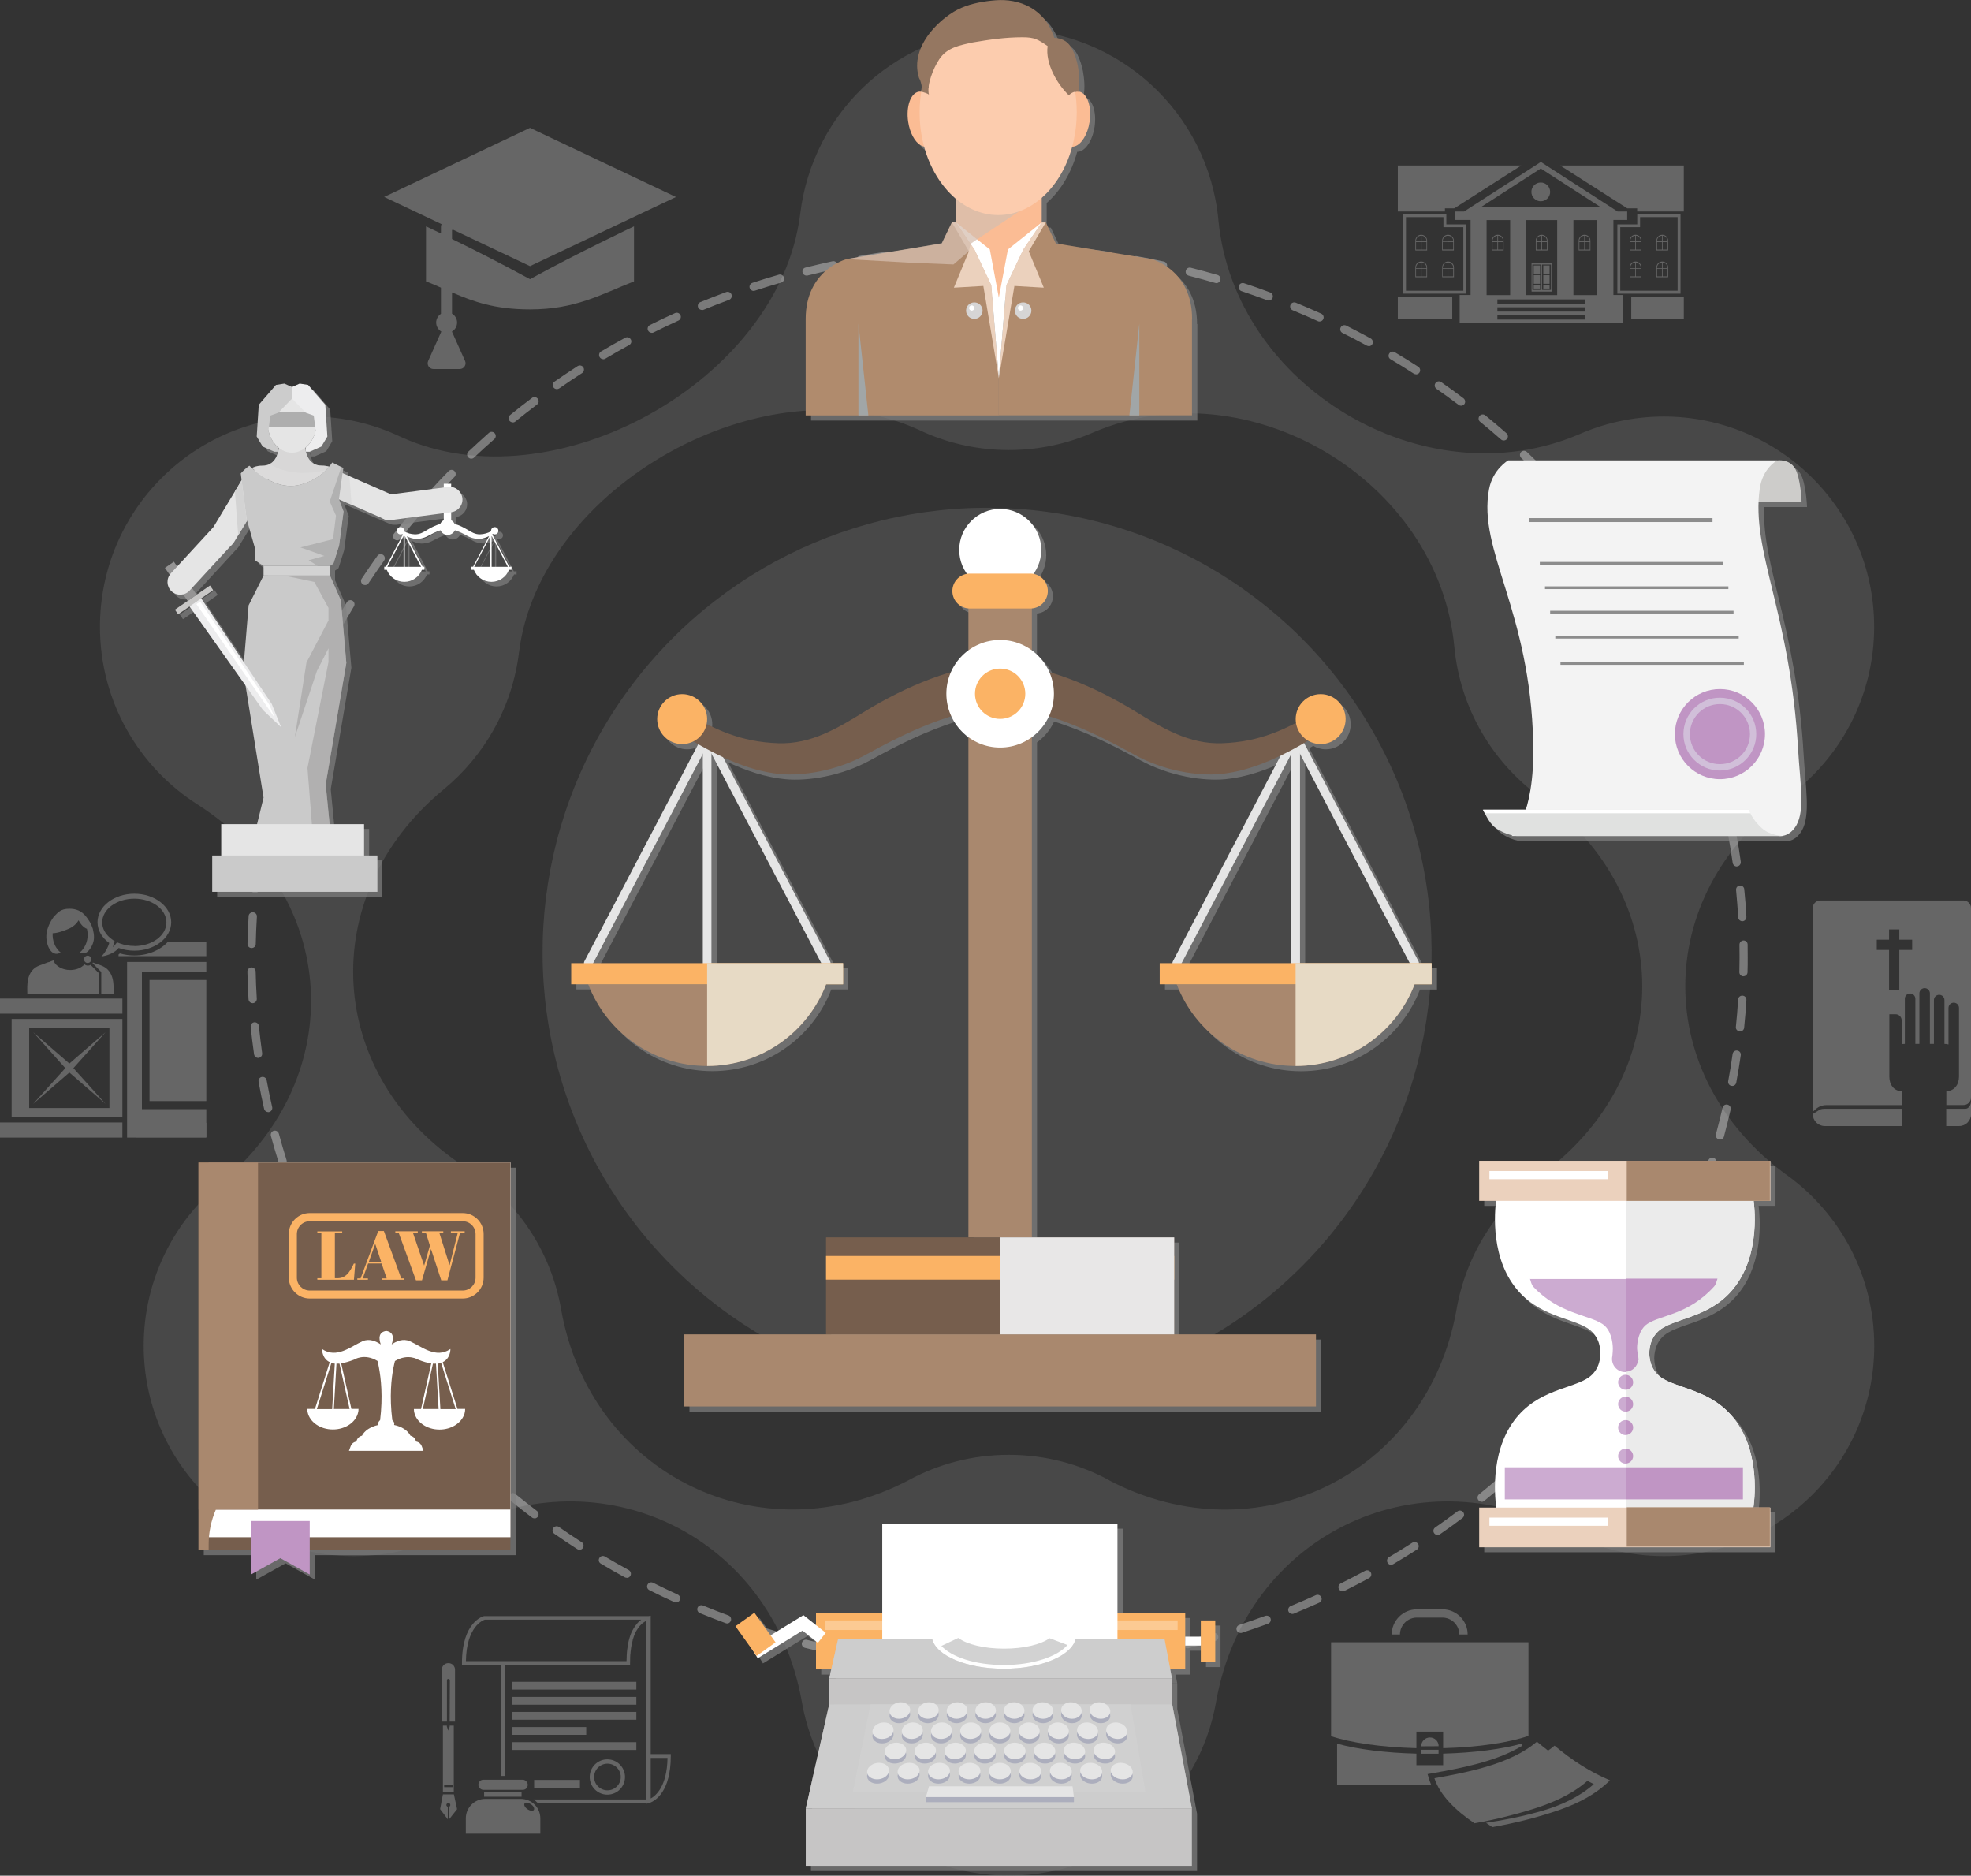 <?xml version="1.0" encoding="UTF-8"?>
<svg xmlns="http://www.w3.org/2000/svg" viewBox="0 0 210 199.8">
  <rect x="0" y="0" width="210" height="199.8" fill="#333333" stroke="none"/>
  <defs>
    <style>
      .cls-1 {
        fill: #ebd1bd;
      }

      .cls-1, .cls-2, .cls-3, .cls-4, .cls-5, .cls-6, .cls-7, .cls-8, .cls-9, .cls-10, .cls-11, .cls-12, .cls-13, .cls-14, .cls-15, .cls-16, .cls-17, .cls-18, .cls-19, .cls-20, .cls-21, .cls-22, .cls-23, .cls-24, .cls-25, .cls-26, .cls-27, .cls-28, .cls-29, .cls-30, .cls-31, .cls-32, .cls-33, .cls-34, .cls-35, .cls-36, .cls-37, .cls-38, .cls-39, .cls-40, .cls-41, .cls-42, .cls-43 {
        stroke-width: 0px;
      }

      .cls-44, .cls-3, .cls-4, .cls-12, .cls-14, .cls-17, .cls-18, .cls-45, .cls-33, .cls-35, .cls-43 {
        mix-blend-mode: multiply;
      }

      .cls-44, .cls-17 {
        opacity: .7;
      }

      .cls-2 {
        fill: #ccabd1;
      }

      .cls-3 {
        fill: #e8e7e7;
      }

      .cls-4, .cls-7, .cls-43 {
        fill: #d3d3d3;
      }

      .cls-5 {
        opacity: .3;
      }

      .cls-5, .cls-16, .cls-37 {
        fill: #fff;
      }

      .cls-6 {
        fill: #b08b6d;
      }

      .cls-8 {
        fill: #fbbc94;
      }

      .cls-9 {
        fill: #c8c7c6;
      }

      .cls-10, .cls-17, .cls-19 {
        fill: #818181;
      }

      .cls-11 {
        fill: #e0e1e0;
      }

      .cls-46 {
        isolation: isolate;
      }

      .cls-12 {
        fill: #e7dac5;
      }

      .cls-13 {
        fill: #e5e5e5;
      }

      .cls-14 {
        fill: #a1a6a7;
      }

      .cls-15 {
        fill: #cacaca;
      }

      .cls-16 {
        opacity: .35;
      }

      .cls-18, .cls-20 {
        fill: #959494;
      }

      .cls-18, .cls-45 {
        opacity: .47;
      }

      .cls-19, .cls-47 {
        mix-blend-mode: color-dodge;
        opacity: .65;
      }

      .cls-21 {
        fill: #d6d5d5;
      }

      .cls-22 {
        fill: #765e4d;
      }

      .cls-23, .cls-35 {
        fill: #d2d2d2;
      }

      .cls-24 {
        fill: #dcdbdb;
      }

      .cls-25 {
        fill: #c6c5c5;
      }

      .cls-26 {
        fill: #fbb365;
      }

      .cls-27 {
        fill: #cdccca;
      }

      .cls-28 {
        fill: #ededee;
      }

      .cls-29 {
        fill: #f3f3f3;
      }

      .cls-48 {
        mix-blend-mode: color-burn;
        opacity: .27;
      }

      .cls-30 {
        fill: #ebebeb;
      }

      .cls-31 {
        fill: #c095c4;
      }

      .cls-32 {
        fill: #acaebd;
      }

      .cls-33 {
        fill: #d5bfaf;
        opacity: .74;
      }

      .cls-34 {
        fill: #a9886e;
      }

      .cls-35 {
        opacity: .6;
      }

      .cls-36 {
        fill: #957761;
      }

      .cls-38 {
        fill: #aeaeae;
      }

      .cls-39 {
        fill: #ccc;
      }

      .cls-40 {
        fill: #8c8c8c;
      }

      .cls-41 {
        fill: #d1bfd9;
      }

      .cls-42 {
        fill: #fcccae;
      }

      .cls-43 {
        opacity: .53;
      }
    </style>
  </defs>
  <g class="cls-46">
    <g id="Layer_2" data-name="Layer 2">
      <g id="Layer_1-2" data-name="Layer 1">
        <g>
          <g>
            <g class="cls-48">
              <circle class="cls-10" cx="105.17" cy="101.46" r="47.36" transform="translate(-31.21 48.96) rotate(-22.92)"></circle>
              <path class="cls-10" d="M190.44,125.22h0c-14.51-10.54-14.51-29.77,0-40.31h0c5.6-4.07,9.24-10.68,9.24-18.13,0-12.38-10.03-22.41-22.41-22.41-3.24,0-6.31.69-9.09,1.92-16.42,6.95-36.68-5.08-38.37-22.87h0c-1.07-11.39-10.65-20.3-22.31-20.3s-20.92,8.61-22.25,19.72c-2.21,17.72-26.3,31.11-42.54,23.7-2.92-1.39-6.19-2.18-9.65-2.18-12.38,0-22.41,10.03-22.41,22.41,0,7.98,4.17,14.98,10.45,18.96,15.03,9.65,16.18,28.93,2.39,40.31-4.99,4.11-8.18,10.34-8.18,17.31,0,12.38,10.03,22.41,22.41,22.41,3.88,0,7.52-.98,10.71-2.72,15.75-8.23,33.82.61,36.98,18.12,1.79,10.58,11,18.64,22.09,18.64s20.3-8.06,22.09-18.64c3.16-17.51,21.22-26.35,36.98-18.12,3.18,1.73,6.83,2.72,10.71,2.72,12.38,0,22.41-10.03,22.41-22.41,0-7.45-3.64-14.06-9.24-18.13ZM118.2,157.69c-3.18-1.73-6.83-2.72-10.71-2.72s-7.52.98-10.71,2.72c-15.75,8.23-33.82-.61-36.98-18.12-1.08-6.38-4.86-11.85-10.13-15.18-15.03-9.65-16.18-28.93-2.39-40.31,4.34-3.57,7.31-8.75,8.02-14.62,2.21-17.71,26.3-31.11,42.54-23.7,2.92,1.4,6.19,2.18,9.65,2.18,3.24,0,6.31-.69,9.09-1.92,16.42-6.95,36.68,5.08,38.37,22.87h0c.62,6.58,4.08,12.33,9.14,16.02h0c14.51,10.54,14.51,29.77,0,40.31h0c-4.63,3.37-7.92,8.47-8.92,14.36-3.16,17.51-21.22,26.35-36.98,18.12Z"></path>
            </g>
            <path class="cls-16" d="M106.2,178.05h0c-.98,0-1.97-.02-2.95-.05-.24,0-.43-.21-.42-.46,0-.24.21-.44.46-.42.97.03,1.95.05,2.92.05.24,0,.44.2.44.44,0,.24-.2.44-.44.44ZM109.13,178.01c-.24,0-.43-.19-.44-.43,0-.24.18-.45.43-.45.97-.03,1.95-.08,2.92-.15.24-.01.45.17.47.41.02.24-.17.45-.41.47-.98.07-1.97.12-2.95.15,0,0-.01,0-.02,0ZM100.34,177.85s-.02,0-.03,0c-.97-.07-1.96-.15-2.94-.26-.24-.03-.42-.24-.39-.48.03-.24.24-.42.48-.39.97.1,1.95.19,2.91.25.24.02.43.23.41.47-.02.23-.21.41-.44.41ZM114.99,177.61c-.22,0-.41-.17-.44-.39-.02-.24.15-.46.39-.48.97-.1,1.95-.22,2.9-.35.24-.03.46.13.5.38.03.24-.13.46-.38.5-.96.13-1.95.25-2.93.36-.02,0-.03,0-.05,0ZM94.5,177.23s-.04,0-.06,0c-.96-.14-1.94-.29-2.91-.46-.24-.04-.4-.27-.36-.51.04-.24.27-.4.51-.36.96.17,1.93.32,2.88.46.24.03.41.26.37.5-.03.22-.22.38-.44.38ZM120.8,176.79c-.21,0-.4-.15-.43-.36-.04-.24.12-.47.36-.51.96-.17,1.92-.35,2.87-.56.24-.05.47.1.52.34.05.24-.1.47-.34.52-.95.2-1.93.39-2.9.56-.03,0-.05,0-.08,0ZM88.72,176.2s-.06,0-.09,0c-.96-.21-1.93-.43-2.87-.67-.24-.06-.38-.3-.32-.53.06-.24.3-.38.53-.32.93.24,1.89.46,2.84.66.24.05.39.28.34.52-.04.21-.23.35-.43.35ZM126.54,175.58c-.2,0-.38-.13-.43-.33-.06-.24.08-.47.32-.53.94-.24,1.89-.49,2.82-.76.23-.07.48.07.54.3.07.23-.07.48-.3.54-.94.27-1.9.53-2.85.77-.04,0-.07.01-.11.01ZM83.03,174.77s-.08,0-.12-.02c-.93-.27-1.88-.56-2.82-.87-.23-.08-.36-.33-.28-.56.08-.23.32-.36.56-.28.93.31,1.86.6,2.79.86.23.07.37.31.3.55-.06.19-.23.32-.42.32ZM132.18,173.95c-.19,0-.36-.12-.42-.3-.08-.23.05-.48.28-.56.92-.3,1.85-.63,2.76-.96.23-.08.48.03.57.26.08.23-.03.48-.26.57-.92.34-1.85.66-2.79.97-.05.02-.09.02-.14.02ZM77.46,172.93c-.05,0-.1,0-.15-.03-.92-.34-1.85-.7-2.75-1.07-.22-.09-.33-.35-.24-.57.09-.22.35-.33.57-.24.89.37,1.81.73,2.72,1.06.23.08.34.34.26.57-.07.18-.23.29-.41.29ZM137.69,171.92c-.17,0-.34-.1-.41-.27-.09-.22.02-.48.24-.57.9-.37,1.8-.76,2.68-1.16.22-.1.48,0,.58.22.1.22,0,.48-.22.58-.89.4-1.8.79-2.71,1.17-.05.02-.11.03-.17.03ZM72.03,170.7c-.06,0-.12-.01-.18-.04-.89-.4-1.79-.83-2.66-1.27-.22-.11-.31-.37-.2-.59.11-.22.37-.31.59-.2.87.43,1.75.86,2.63,1.26.22.1.32.36.22.58-.07.16-.23.26-.4.26ZM143.04,169.5c-.16,0-.32-.09-.39-.24-.11-.22-.02-.48.2-.59.87-.43,1.74-.89,2.6-1.35.21-.11.48-.04.6.18.12.21.04.48-.18.6-.87.47-1.75.93-2.63,1.37-.06.03-.13.05-.2.05ZM66.78,168.07c-.07,0-.14-.02-.21-.05-.85-.46-1.71-.95-2.56-1.46-.21-.12-.28-.39-.15-.6.12-.21.39-.28.6-.15.84.5,1.69.98,2.53,1.44.21.12.29.38.18.6-.08.15-.23.23-.39.23ZM148.22,166.69c-.15,0-.3-.08-.38-.22-.12-.21-.05-.48.15-.6.83-.49,1.67-1.01,2.49-1.54.2-.13.48-.07.61.13.13.2.07.48-.13.61-.83.53-1.68,1.05-2.52,1.55-.07.04-.15.06-.22.06ZM61.75,165.09c-.08,0-.16-.02-.24-.07-.81-.52-1.64-1.08-2.45-1.64-.2-.14-.25-.41-.11-.61.14-.2.41-.25.61-.11.8.56,1.61,1.1,2.42,1.62.2.13.26.4.13.61-.08.13-.23.2-.37.2ZM153.16,163.51c-.14,0-.28-.07-.36-.19-.14-.2-.09-.47.11-.61.8-.55,1.59-1.13,2.37-1.71.19-.15.47-.11.62.09.15.19.11.47-.09.62-.78.59-1.59,1.17-2.4,1.73-.08.05-.16.08-.25.08ZM56.94,161.74c-.09,0-.19-.03-.26-.09-.78-.59-1.56-1.2-2.32-1.82-.19-.15-.22-.43-.06-.62.15-.19.43-.22.62-.06.75.61,1.52,1.21,2.29,1.8.19.15.23.42.09.62-.09.11-.22.18-.35.18ZM157.86,159.97c-.13,0-.25-.06-.34-.16-.15-.19-.12-.47.06-.62.75-.61,1.5-1.24,2.24-1.88.18-.16.46-.14.62.04.16.18.14.46-.04.62-.74.65-1.5,1.29-2.26,1.91-.08.07-.18.1-.28.1ZM52.4,158.04c-.1,0-.21-.04-.29-.11-.73-.64-1.47-1.31-2.18-1.98-.18-.17-.18-.45-.02-.62.17-.18.45-.18.62-.02.71.67,1.43,1.33,2.15,1.96.18.16.2.44.04.62-.09.1-.21.15-.33.15ZM162.29,156.1c-.12,0-.23-.05-.32-.14-.17-.18-.16-.46.02-.62.7-.67,1.41-1.35,2.09-2.05.17-.17.45-.18.62,0,.17.17.18.45,0,.62-.69.7-1.4,1.4-2.11,2.07-.09.08-.19.12-.3.12ZM48.14,154.01c-.11,0-.23-.04-.31-.13-.68-.69-1.36-1.42-2.02-2.14-.16-.18-.15-.46.03-.62.18-.16.46-.15.62.03.65.72,1.33,1.43,2,2.12.17.17.17.45,0,.62-.09.08-.2.13-.31.13ZM166.4,151.91c-.11,0-.21-.04-.3-.11-.18-.16-.19-.44-.03-.62.65-.72,1.3-1.46,1.92-2.2.16-.19.43-.21.62-.05.19.16.21.43.05.62-.63.75-1.28,1.5-1.95,2.22-.09.09-.21.14-.33.14ZM44.2,149.68c-.13,0-.25-.05-.34-.16-.63-.75-1.25-1.52-1.86-2.29-.15-.19-.12-.47.08-.62.19-.15.47-.11.62.08.6.76,1.21,1.53,1.83,2.27.16.19.13.46-.05.62-.08.07-.18.1-.28.1ZM170.19,147.42c-.09,0-.19-.03-.27-.09-.19-.15-.23-.43-.08-.62.6-.77,1.19-1.55,1.75-2.34.14-.2.42-.24.61-.1.2.14.24.42.1.61-.57.79-1.16,1.59-1.77,2.36-.09.11-.22.17-.35.17ZM40.6,145.05c-.14,0-.27-.06-.36-.18-.57-.79-1.13-1.61-1.67-2.43-.13-.2-.08-.48.12-.61.2-.13.48-.08.61.12.54.81,1.09,1.62,1.66,2.4.14.2.1.47-.1.61-.08.06-.17.08-.26.08ZM173.61,142.65c-.08,0-.17-.02-.24-.07-.2-.13-.26-.41-.12-.61.53-.81,1.06-1.64,1.56-2.46.13-.21.4-.27.6-.15.21.13.27.4.15.6-.51.84-1.04,1.67-1.58,2.49-.08.13-.22.2-.37.2ZM37.36,140.15c-.15,0-.29-.08-.38-.21-.51-.84-1.01-1.7-1.48-2.55-.12-.21-.04-.48.17-.6.21-.12.48-.04.6.17.47.85.96,1.7,1.46,2.52.13.21.06.48-.15.6-.07.04-.15.06-.23.06ZM176.65,137.64c-.07,0-.15-.02-.21-.06-.21-.12-.29-.39-.17-.6.47-.85.93-1.71,1.36-2.58.11-.22.37-.3.59-.2.22.11.3.37.2.59-.44.87-.9,1.75-1.38,2.61-.08.14-.23.23-.39.23ZM34.52,135.02c-.16,0-.32-.09-.39-.24-.44-.88-.87-1.77-1.27-2.67-.1-.22,0-.48.22-.58.22-.1.48,0,.58.22.4.88.82,1.77,1.26,2.63.11.22.02.48-.2.59-.06.03-.13.05-.2.05ZM179.29,132.4c-.06,0-.12-.01-.18-.04-.22-.1-.32-.36-.22-.58.4-.88.79-1.78,1.15-2.67.09-.23.35-.33.57-.24.23.09.33.35.24.57-.37.91-.76,1.82-1.16,2.71-.07.16-.23.26-.4.26ZM32.09,129.67c-.17,0-.34-.1-.41-.27-.37-.91-.72-1.84-1.06-2.76-.08-.23.04-.48.27-.56.23-.08.48.04.56.27.33.91.68,1.83,1.04,2.73.09.23-.02.48-.24.57-.05.02-.11.03-.17.03ZM181.49,126.97s-.1,0-.15-.03c-.23-.08-.35-.33-.26-.56.33-.91.64-1.83.93-2.76.07-.23.32-.36.55-.29.23.07.36.32.29.55-.29.93-.61,1.87-.94,2.79-.06.18-.23.29-.41.29ZM30.11,124.14c-.19,0-.36-.12-.42-.31-.29-.93-.57-1.89-.83-2.84-.06-.23.08-.48.31-.54.23-.06.48.08.54.31.25.94.53,1.88.82,2.81.07.23-.06.48-.29.55-.04.01-.09.02-.13.02ZM183.25,121.39s-.08,0-.12-.02c-.23-.06-.37-.31-.31-.54.25-.93.49-1.88.71-2.83.05-.24.29-.39.53-.33.24.05.39.29.33.53-.22.96-.46,1.92-.71,2.86-.05.2-.23.33-.42.33ZM28.57,118.46c-.2,0-.38-.14-.43-.34-.22-.95-.42-1.93-.59-2.89-.04-.24.11-.47.35-.51.24-.04.47.11.51.35.18.95.37,1.92.59,2.86.05.24-.09.47-.33.53-.03,0-.07.01-.1.01ZM184.56,115.67s-.05,0-.08,0c-.24-.04-.4-.27-.35-.51.18-.95.34-1.92.47-2.88.03-.24.26-.41.5-.37.24.03.41.26.37.5-.14.97-.3,1.95-.48,2.91-.04.21-.22.36-.43.36ZM27.51,112.69c-.22,0-.4-.16-.44-.38-.14-.97-.26-1.96-.36-2.93-.02-.24.15-.46.39-.48.24-.02.46.15.48.39.1.96.22,1.94.35,2.9.03.24-.13.46-.37.5-.02,0-.04,0-.06,0ZM185.39,109.86s-.03,0-.05,0c-.24-.02-.42-.24-.39-.48.1-.96.18-1.94.24-2.91.01-.24.22-.43.47-.41.24.01.43.22.41.47-.06.98-.14,1.97-.24,2.94-.02.23-.21.4-.44.4ZM26.92,106.86c-.23,0-.42-.18-.44-.41-.06-.98-.1-1.97-.12-2.95,0-.24.19-.44.43-.45.24,0,.44.19.45.43.02.97.06,1.95.12,2.91.01.24-.17.45-.41.47,0,0-.02,0-.03,0ZM185.75,104h0c-.24,0-.44-.21-.43-.45.01-.51.02-1.02.02-1.54,0-.46,0-.92-.01-1.38,0-.24.19-.44.43-.45h0c.24,0,.44.19.44.43,0,.47.01.93.01,1.4,0,.52,0,1.04-.02,1.55,0,.24-.2.43-.44.43ZM26.8,100.99h0c-.24,0-.44-.21-.43-.45.02-.98.06-1.97.12-2.95.01-.24.22-.43.47-.41.24.01.43.22.41.47-.06.96-.1,1.94-.12,2.91,0,.24-.2.43-.44.43ZM185.64,98.13c-.23,0-.43-.18-.44-.41-.06-.97-.14-1.95-.23-2.91-.02-.24.15-.46.39-.48.24-.02.46.15.48.39.1.97.18,1.96.23,2.94.01.24-.17.45-.41.47,0,0-.02,0-.03,0ZM27.16,95.13s-.03,0-.04,0c-.24-.02-.42-.24-.39-.48.1-.97.22-1.96.36-2.93.03-.24.26-.4.5-.37.24.03.41.26.37.5-.14.96-.25,1.93-.35,2.89-.02.23-.21.4-.44.4ZM185.05,92.3c-.22,0-.4-.16-.44-.38-.14-.96-.29-1.93-.47-2.88-.04-.24.11-.47.35-.51.24-.04.47.12.51.35.18.96.34,1.94.47,2.91.03.24-.13.46-.37.5-.02,0-.04,0-.06,0ZM27.98,89.32s-.05,0-.08,0c-.24-.04-.4-.27-.35-.51.18-.97.38-1.94.59-2.89.05-.24.29-.38.53-.33.24.05.39.29.33.53-.21.94-.41,1.9-.59,2.86-.04.21-.22.36-.43.36ZM184,86.52c-.2,0-.38-.14-.43-.34-.21-.94-.45-1.9-.7-2.83-.06-.23.08-.48.31-.54.24-.06.48.08.54.31.25.95.49,1.91.71,2.87.05.24-.1.47-.33.53-.03,0-.07.01-.1.01ZM29.28,83.6s-.08,0-.12-.02c-.23-.06-.37-.31-.31-.54.26-.95.53-1.9.83-2.83.07-.23.32-.36.55-.29.23.07.36.32.29.55-.29.92-.56,1.86-.82,2.8-.05.2-.23.33-.42.33ZM182.47,80.85c-.19,0-.36-.12-.42-.31-.29-.92-.6-1.86-.93-2.77-.08-.23.04-.48.27-.56.23-.08.48.04.56.27.33.92.65,1.87.94,2.8.07.23-.06.48-.29.55-.04.01-.09.02-.13.02ZM31.04,78.01s-.1,0-.15-.03c-.23-.08-.35-.33-.27-.56.33-.92.68-1.85,1.05-2.75.09-.22.35-.33.57-.24.23.09.33.35.24.57-.36.89-.71,1.81-1.04,2.72-.06.18-.23.29-.41.29ZM180.49,75.32c-.17,0-.34-.1-.41-.28-.36-.9-.75-1.8-1.15-2.68-.1-.22,0-.48.22-.58.22-.1.48,0,.58.22.4.89.8,1.81,1.16,2.72.09.23-.02.48-.24.57-.05.02-.11.03-.16.03ZM33.24,72.58c-.06,0-.12-.01-.18-.04-.22-.1-.32-.36-.22-.58.4-.89.83-1.78,1.27-2.66.11-.22.37-.3.59-.2.22.11.31.37.2.59-.43.87-.86,1.75-1.25,2.63-.07.16-.23.26-.4.26ZM178.07,69.96c-.16,0-.32-.09-.39-.24-.43-.87-.89-1.74-1.36-2.58-.12-.21-.04-.48.17-.6.21-.12.48-.04.6.17.47.86.94,1.74,1.38,2.61.11.22.02.48-.2.59-.06.03-.13.05-.2.05ZM35.86,67.34c-.07,0-.14-.02-.21-.05-.21-.12-.29-.39-.17-.6.47-.85.97-1.71,1.48-2.55.13-.21.4-.27.6-.15.21.13.27.4.15.6-.5.83-.99,1.68-1.46,2.52-.08.15-.23.23-.39.23ZM175.23,64.82c-.15,0-.29-.08-.38-.21-.5-.83-1.03-1.66-1.56-2.47-.13-.2-.08-.48.13-.61.2-.13.48-.08.61.13.54.81,1.07,1.65,1.58,2.49.13.21.06.48-.15.6-.07.04-.15.06-.23.06ZM38.9,62.32c-.08,0-.17-.02-.24-.07-.2-.13-.26-.41-.12-.61.54-.82,1.1-1.63,1.67-2.43.14-.2.42-.24.61-.1.2.14.24.42.1.61-.56.79-1.12,1.6-1.65,2.4-.08.13-.22.2-.37.2ZM172,59.93c-.14,0-.27-.06-.36-.18-.57-.79-1.15-1.58-1.74-2.34-.15-.19-.11-.47.08-.62.19-.15.47-.11.62.08.6.77,1.19,1.57,1.76,2.36.14.2.1.47-.1.61-.08.06-.17.08-.26.08ZM42.32,57.56c-.09,0-.19-.03-.27-.09-.19-.15-.23-.43-.08-.62.6-.77,1.23-1.55,1.86-2.3.16-.19.43-.21.62-.05.19.16.21.43.05.62-.62.74-1.24,1.5-1.84,2.27-.09.11-.22.17-.35.17ZM168.41,55.29c-.13,0-.25-.05-.34-.16-.62-.74-1.27-1.48-1.92-2.2-.16-.18-.15-.46.03-.62.18-.16.46-.15.62.03.66.73,1.31,1.47,1.94,2.22.16.19.13.46-.05.62-.08.07-.18.1-.28.1ZM46.1,53.06c-.11,0-.21-.04-.3-.11-.18-.16-.19-.44-.03-.62.65-.72,1.34-1.44,2.03-2.15.17-.17.45-.18.62,0,.17.17.18.45,0,.62-.68.7-1.36,1.41-2,2.13-.09.1-.21.14-.33.14ZM164.47,50.95c-.11,0-.23-.04-.31-.13-.67-.69-1.37-1.38-2.08-2.04-.18-.17-.18-.45-.02-.62.17-.18.45-.18.62-.02.71.67,1.42,1.37,2.1,2.07.17.17.17.45,0,.62-.09.08-.2.13-.31.13ZM50.21,48.86c-.12,0-.23-.05-.32-.14-.17-.18-.16-.45.02-.62.71-.67,1.45-1.34,2.18-1.99.18-.16.46-.14.62.04.16.18.14.46-.04.62-.73.64-1.46,1.3-2.16,1.97-.08.08-.19.12-.3.12ZM160.21,46.92c-.1,0-.21-.04-.29-.11-.72-.64-1.47-1.27-2.22-1.88-.19-.15-.22-.43-.06-.62.15-.19.43-.22.62-.06.76.62,1.52,1.26,2.25,1.9.18.16.2.44.04.62-.09.1-.21.15-.33.15ZM54.63,44.99c-.13,0-.25-.06-.34-.16-.15-.19-.12-.47.06-.62.77-.62,1.55-1.24,2.33-1.82.19-.15.47-.11.62.09.15.19.11.47-.09.62-.77.58-1.54,1.19-2.3,1.8-.08.07-.18.1-.28.1ZM155.67,43.22c-.09,0-.19-.03-.26-.09-.77-.58-1.56-1.16-2.36-1.71-.2-.14-.25-.41-.11-.61.14-.2.41-.25.61-.11.8.56,1.6,1.14,2.38,1.73.19.15.23.42.09.62-.09.11-.22.17-.35.17ZM59.33,41.45c-.14,0-.28-.07-.36-.19-.14-.2-.09-.47.11-.61.81-.56,1.64-1.12,2.46-1.65.21-.13.48-.07.61.13.13.2.07.48-.13.61-.81.52-1.63,1.07-2.43,1.63-.08.05-.16.08-.25.08ZM150.87,39.87c-.08,0-.16-.02-.24-.07-.81-.53-1.65-1.04-2.47-1.53-.21-.12-.28-.39-.15-.6.12-.21.39-.28.6-.15.84.5,1.68,1.02,2.5,1.55.2.13.26.4.13.61-.08.13-.23.2-.37.2ZM64.27,38.26c-.15,0-.3-.08-.38-.22-.12-.21-.06-.48.15-.6.84-.5,1.7-.99,2.57-1.46.21-.12.48-.04.6.18.12.21.04.48-.18.6-.86.47-1.71.95-2.54,1.45-.07.04-.15.06-.22.06ZM145.84,36.87c-.07,0-.14-.02-.21-.05-.85-.47-1.72-.92-2.59-1.35-.22-.11-.31-.37-.2-.59.11-.22.37-.3.59-.2.87.44,1.75.9,2.61,1.37.21.12.29.38.18.6-.08.15-.23.23-.39.23ZM69.44,35.45c-.16,0-.32-.09-.39-.24-.11-.22-.02-.48.2-.59.89-.44,1.78-.87,2.67-1.27.22-.1.48,0,.58.22.1.22,0,.48-.22.58-.88.4-1.77.82-2.64,1.26-.06.03-.13.05-.2.05ZM140.59,34.25c-.06,0-.12-.01-.18-.04-.88-.4-1.78-.79-2.68-1.16-.22-.09-.33-.35-.24-.57s.35-.33.57-.24c.9.37,1.82.77,2.71,1.17.22.1.32.36.22.58-.07.16-.23.26-.4.26ZM74.79,33.02c-.17,0-.34-.1-.41-.27-.09-.23.02-.48.24-.57.91-.37,1.84-.73,2.75-1.07.23-.08.48.03.57.26.08.23-.03.48-.26.57-.9.33-1.82.69-2.72,1.06-.05.02-.11.03-.17.03ZM135.17,32.01c-.05,0-.1,0-.15-.03-.91-.34-1.84-.66-2.75-.97-.23-.08-.36-.33-.28-.56.08-.23.32-.36.56-.28.92.3,1.86.63,2.78.98.23.08.34.34.26.57-.07.18-.23.29-.41.29ZM80.3,30.99c-.19,0-.36-.12-.42-.3-.08-.23.05-.48.28-.56.93-.31,1.88-.6,2.82-.87.23-.07.48.07.55.3.07.23-.07.48-.3.54-.93.27-1.87.56-2.79.86-.05.02-.09.02-.14.02ZM129.6,30.16s-.08,0-.12-.02c-.93-.27-1.88-.53-2.82-.77-.24-.06-.38-.3-.32-.53.06-.24.3-.38.53-.32.95.24,1.91.5,2.85.77.23.07.37.31.3.55-.06.19-.23.32-.42.32ZM85.94,29.36c-.2,0-.38-.13-.43-.33-.06-.24.08-.48.32-.53.96-.24,1.92-.46,2.87-.67.24-.05.47.1.52.34.05.24-.1.47-.34.52-.94.2-1.9.42-2.84.66-.04,0-.07.01-.11.01ZM123.91,28.72s-.06,0-.09,0c-.94-.2-1.91-.39-2.86-.56-.24-.04-.4-.27-.36-.51.04-.24.27-.4.51-.36.97.17,1.94.36,2.89.57.24.05.39.29.34.52-.04.21-.23.35-.43.35ZM91.68,28.13c-.21,0-.4-.15-.43-.36-.04-.24.12-.47.36-.51.97-.17,1.95-.33,2.91-.46.24-.03.46.13.5.37.03.24-.13.46-.37.5-.96.13-1.93.29-2.88.46-.03,0-.05,0-.08,0ZM118.13,27.69s-.04,0-.06,0c-.95-.14-1.93-.26-2.9-.36-.24-.03-.42-.24-.39-.48.03-.24.25-.42.48-.39.98.1,1.97.23,2.93.36.24.03.41.26.37.5-.03.22-.22.38-.44.38ZM97.49,27.32c-.22,0-.41-.17-.44-.39-.03-.24.15-.46.39-.48.98-.1,1.96-.19,2.94-.26.24-.01.45.17.47.41.02.24-.17.45-.41.47-.96.07-1.94.15-2.91.25-.02,0-.03,0-.05,0ZM112.3,27.07s-.02,0-.03,0c-.97-.07-1.95-.12-2.92-.16-.24,0-.43-.21-.42-.46,0-.24.21-.45.46-.42.97.03,1.96.09,2.95.16.24.02.43.23.41.47-.02.23-.21.41-.44.41ZM103.34,26.91c-.24,0-.43-.19-.44-.42,0-.24.18-.45.42-.45.97-.03,1.97-.05,2.95-.05h.15c.24,0,.44.2.44.44s-.2.44-.44.44h-.15c-.97,0-1.95.02-2.92.05,0,0-.01,0-.02,0Z"></path>
          </g>
          <g>
            <g>
              <g>
                <path class="cls-17" d="M127.54,34.52c0-5.26-4.32-6.36-4.32-6.36l-10.19-1.67-1.07-2.24h-.44v-2.63c1.49-1.3,2.64-3.21,3.25-5.45.1,0,.19-.01.29-.04.71-.22,1.36-1.27,1.56-2.61.24-1.6-.24-3.01-1.08-3.19,0,0-.02,0-.03,0-.02,0-.05,0-.07,0,.19-1.08.07-1.98-.06-2.75-.12-.56-.28-1.17-.61-1.81-.35-.61-.82-1.11-1.91-1.19-.99-3.15-3.76-4.19-6.25-3.99-1.14.09-2.51.31-3.62.8-1.97.8-5.64,3.99-4.53,7.48.1.19.17.32.27.79.04.17-.04.52-.03.64,0,.01,0,.02,0,.03-.01,0-.02,0-.04,0-.07-.01-.15,0-.23,0-.86.15-1.36,1.59-1.12,3.2.18,1.19.71,2.14,1.32,2.5.12.08.25.12.38.14.63,2.32,1.84,4.28,3.41,5.58v.4s0,2.1,0,2.1h-.44l-1.08,2.22v.02s0,0,0,0l-3.06.51-7.11,1.17s-4.32,1.1-4.32,6.36v10.27h5.61s1.06,0,1.06,0h0s13.91,0,13.91,0h13.91,0s1.06,0,1.06,0h0s5.61,0,5.61,0v-10.27ZM115.27,10.31c-.06,0-.12.02-.18.04,0,0,0-.01,0-.02.06-.01.12-.02.18-.02ZM99.51,9.9s-.02-.01-.03-.02c0-.05,0-.1,0-.15,0,.06,0,.12.02.17Z"></path>
                <g>
                  <rect class="cls-8" x="101.87" y="20.92" width="9.12" height="10.78"></rect>
                  <polygon class="cls-13" points="106.37 25.92 106.36 25.93 106.37 25.92 106.37 25.92"></polygon>
                  <path class="cls-8" d="M98.76,15.61c-.23.04-.46,0-.68-.14-.61-.36-1.14-1.31-1.32-2.5-.24-1.61.26-3.05,1.12-3.2.08-.01.16-.02.23,0,.05,0,.09,0,.14.02.19.04.37.14.54.3.51.44.93,1.3,1.08,2.33.25,1.61-.26,3.05-1.12,3.2Z"></path>
                  <path class="cls-8" d="M116.09,12.97c-.2,1.34-.86,2.39-1.56,2.61-.15.05-.29.06-.44.03-.86-.15-1.36-1.59-1.11-3.2.15-.98.53-1.8,1.01-2.26.17-.17.35-.29.54-.35.15-.05.3-.06.45-.03,0,0,.02,0,.03,0,.84.18,1.32,1.6,1.08,3.19Z"></path>
                  <path class="cls-6" d="M106.42,40.27v3.98h-20.58v-10.27c0-5.26,4.32-6.36,4.32-6.36l10.13-1.67h.06s1.07-2.25,1.07-2.25h.45l1.54,2.28.42.62,1.79,3.78.11,1.33.7,8.57Z"></path>
                  <polygon class="cls-1" points="106.42 40.27 104.98 31.7 104.77 30.46 101.87 30.63 101.63 30.64 101.87 30.07 103.23 26.77 102.95 26.3 101.87 24.45 101.42 23.7 101.87 23.7 103.41 25.98 103.83 26.59 105.62 30.37 105.72 31.7 106.42 40.27"></polygon>
                  <polygon class="cls-14" points="91.46 44.25 91.46 34.48 92.52 44.25 91.46 44.25"></polygon>
                  <path class="cls-6" d="M127,33.97v10.27h-20.58v-3.98l.7-8.57.11-1.33,1.79-3.78,1.96-2.89h.45l1.07,2.24,10.19,1.67s4.32,1.1,4.32,6.36Z"></path>
                  <polygon class="cls-1" points="110.98 30.08 111.21 30.64 110.98 30.63 108.08 30.46 107.87 31.7 106.42 40.27 107.12 31.7 107.23 30.37 109.02 26.59 110.98 23.7 111.42 23.7 110.98 24.44 109.61 26.77 110.98 30.08"></polygon>
                  <polygon class="cls-14" points="121.39 44.25 121.39 34.48 120.33 44.25 121.39 44.25"></polygon>
                  <polygon class="cls-37" points="110.98 23.7 109.02 26.59 107.23 30.37 107.12 31.7 106.42 40.27 105.72 31.7 105.62 30.37 103.83 26.59 103.41 25.98 101.87 23.7 104.11 25.5 105.46 26.57 106.42 31.7 107.39 26.57 110.98 23.7"></polygon>
                  <path class="cls-33" d="M110.98,20.92l-6.99,4.65-.58.4-.18.79-1.64,1.41-4.5-.18-6.92-.39,3.2-.53s-.03,0,0,0h0l3.89-.64h0l3.08-.52h.01s-.01-.01-.01-.01l1.08-2.22h.45v-2.81s9.11.04,9.11.04Z"></path>
                  <path class="cls-42" d="M114.72,11.97c0,1-.1,1.97-.3,2.89-.96,4.64-4.22,8.05-8.07,8.05s-7.15-3.47-8.1-8.16c-.18-.89-.27-1.82-.27-2.78,0-1.01.11-1.99.31-2.93.01-.09.03-.18.06-.27.02.1.05.2.07.29.19.04.37.14.54.3-.26-1.03.51-2.86,1.11-3.76.82-1.26,2.2-1.5,3.58-1.8,1.81-.3,3.47-.54,5.29-.54,1.26,0,1.76.18,2.81.9-.44,1.61.87,4.08,2.13,5.27.17-.17.35-.29.54-.35.04.2.08.39.11.6.13.74.19,1.5.19,2.29Z"></path>
                  <path class="cls-36" d="M114.9,9.78s-.02-.01-.03-.01c-.15-.03-.3-.01-.45.03-.19.06-.37.18-.54.35-1.26-1.2-2.53-3.42-2.26-5.24-1.04-.72-1.41-.94-2.68-.94-1.82,0-3.47.24-5.29.55-1.38.3-2.76.54-3.58,1.8-.6.89-1.36,2.73-1.1,3.76-.17-.15-.62-.27-.81-.31-.03-.09.07-.49.03-.67-.1-.47-.17-.6-.27-.79-1.11-3.49,2.56-6.68,4.53-7.48,1.11-.49,2.48-.71,3.62-.8,2.49-.2,5.26.85,6.25,3.99,1.1.08,1.56.58,1.91,1.19.33.64.49,1.25.61,1.81.12.78.25,1.68.06,2.77Z"></path>
                  <path class="cls-21" d="M104.69,33.09c0,.48-.39.88-.88.88s-.88-.39-.88-.88.39-.88.88-.88.88.39.88.88Z"></path>
                  <path class="cls-37" d="M103.81,32.81c0,.16-.13.28-.28.28s-.28-.13-.28-.28.13-.28.28-.28.28.13.28.28Z"></path>
                  <path class="cls-21" d="M109.89,33.09c0,.48-.39.88-.88.88s-.88-.39-.88-.88.39-.88.88-.88.88.39.88.88Z"></path>
                  <path class="cls-37" d="M109.01,32.81c0,.16-.13.28-.28.28s-.28-.13-.28-.28.13-.28.28-.28.28.13.28.28Z"></path>
                </g>
              </g>
              <g>
                <path class="cls-17" d="M153.08,103.15h-1.36c0-.07-.01-.14-.05-.21l-12.18-23.24c.14-.08.29-.17.43-.25.39.23.85.37,1.33.37,1.47,0,2.66-1.19,2.66-2.66s-1.19-2.66-2.66-2.66-2.66,1.19-2.66,2.66c0,.13.02.26.04.39-2.49,1.3-4.88,2.06-7.86,2.17-3.52.13-6.39-1.62-9.31-3.42-2.69-1.65-5.9-3.22-9.12-4.16-.41-.92-1.06-1.72-1.86-2.31v-4.48c.95-.08,1.7-.87,1.7-1.84,0-.92-.66-1.67-1.53-1.83.51-.72.82-1.59.82-2.54,0-2.42-1.96-4.37-4.37-4.37s-4.37,1.96-4.37,4.37c0,.95.31,1.83.82,2.54-.87.16-1.53.91-1.53,1.83,0,.97.75,1.76,1.71,1.84v4.48c-.81.59-1.45,1.38-1.86,2.31-3.21.94-6.43,2.51-9.12,4.16-2.92,1.8-5.78,3.55-9.3,3.42-2.88-.1-5.21-.82-7.61-2.04.03-.17.05-.34.05-.52,0-1.47-1.19-2.66-2.66-2.66s-2.66,1.19-2.66,2.66,1.19,2.66,2.66,2.66c.43,0,.83-.11,1.19-.29.17.1.34.2.51.29l-12.12,23.12c-.04.07-.05.14-.05.21h-1.35v2.25h1.81c1.96,5.09,6.89,8.7,12.67,8.7h0c5.79,0,10.73-3.61,12.68-8.7h1.81s0,0,0,0v-2.25h-1.36c0-.07-.01-.14-.05-.21l-11.4-21.74c2.01.94,4.04,1.6,6.07,1.8,2.4.24,6.03-.33,9.11-2.03,2.75-1.52,5.96-3.13,9.16-4.11.41.89,1.04,1.65,1.82,2.22v53.28h-15.17v10.33h-15.1v7.68h67.3v-7.68h-15.1v-10.33h-15.17v-53.28c.78-.57,1.41-1.33,1.82-2.22,3.2.98,6.41,2.59,9.16,4.11,3.08,1.7,6.7,2.26,9.11,2.03,2.15-.21,4.29-.94,6.42-1.96l-11.48,21.91c-.04.07-.05.14-.05.21h-1.35v2.25h1.81c1.96,5.09,6.9,8.7,12.68,8.7h0c5.79,0,10.73-3.61,12.68-8.7h1.81s0,0,0,0v-2.25ZM75.44,80.84v22.32h-11.7l11.7-22.32ZM76.36,103.15v-22.32l11.7,22.32h-11.7ZM139.06,103.15v-22.32l11.7,22.32h-11.7ZM138.14,80.84v22.32h-11.7l11.7-22.32Z"></path>
                <g>
                  <g>
                    <path class="cls-34" d="M88.02,104.85c-1.95,5.09-6.88,8.7-12.68,8.7s-10.72-3.61-12.67-8.7h25.35Z"></path>
                    <path class="cls-13" d="M88.02,103.06c-.16,0-.32-.09-.4-.24l-12.27-23.4-12.27,23.4c-.12.22-.4.31-.62.19-.22-.12-.31-.39-.19-.62l12.68-24.18c.16-.3.65-.3.81,0l12.68,24.18c.12.22.03.5-.19.62-.07.04-.14.05-.21.05Z"></path>
                    <path class="cls-13" d="M75.34,104.18c-.25,0-.46-.2-.46-.46v-25.3c0-.25.2-.46.46-.46s.46.2.46.46v25.3c0,.25-.21.46-.46.46Z"></path>
                    <rect class="cls-26" x="60.86" y="102.6" width="28.96" height="2.25"></rect>
                    <path class="cls-12" d="M89.83,102.6v2.25h-1.81c-1.95,5.09-6.88,8.7-12.68,8.7v-10.95h14.48Z"></path>
                  </g>
                  <g>
                    <path class="cls-34" d="M150.72,104.85c-1.95,5.09-6.88,8.7-12.68,8.7s-10.72-3.61-12.67-8.7h25.35Z"></path>
                    <path class="cls-13" d="M150.72,103.06c-.16,0-.32-.09-.4-.24l-12.27-23.4-12.27,23.4c-.12.22-.39.31-.62.19-.22-.12-.31-.39-.19-.62l12.67-24.18c.16-.3.65-.3.81,0l12.68,24.18c.12.22.03.5-.19.62-.07.04-.14.05-.21.05Z"></path>
                    <path class="cls-13" d="M138.05,104.18c-.25,0-.46-.2-.46-.46v-25.3c0-.25.2-.46.46-.46s.46.2.46.46v25.3c0,.25-.2.46-.46.46Z"></path>
                    <rect class="cls-26" x="123.56" y="102.6" width="28.97" height="2.25"></rect>
                    <path class="cls-12" d="M152.53,102.6v2.25h-1.81c-1.95,5.09-6.88,8.7-12.68,8.7v-10.95h14.48Z"></path>
                  </g>
                  <path class="cls-22" d="M106.56,70.71v4.67c-4.73.09-10.09,2.68-14.36,5.04-3.07,1.7-6.7,2.26-9.11,2.03-3.54-.35-7.06-2.09-10.53-4.28v-2.61c3.47,2.18,6.39,3.47,10.34,3.61,3.52.13,6.39-1.62,9.3-3.42,4.18-2.56,9.63-4.94,14.36-5.03Z"></path>
                  <path class="cls-26" d="M75.34,76.6c0,1.47-1.19,2.66-2.66,2.66s-2.66-1.19-2.66-2.66,1.19-2.66,2.66-2.66,2.66,1.19,2.66,2.66Z"></path>
                  <path class="cls-22" d="M106.56,70.71v4.67c4.73.09,10.09,2.68,14.36,5.04,3.08,1.7,6.7,2.26,9.11,2.03,3.54-.35,7.06-2.09,10.53-4.28v-2.61c-3.47,2.18-6.39,3.47-10.34,3.61-3.52.13-6.39-1.62-9.31-3.42-4.18-2.56-9.62-4.94-14.36-5.03Z"></path>
                  <path class="cls-26" d="M138.05,76.6c0,1.47,1.19,2.66,2.66,2.66s2.66-1.19,2.66-2.66-1.19-2.66-2.66-2.66-2.66,1.19-2.66,2.66Z"></path>
                  <rect class="cls-34" x="103.18" y="62.61" width="6.76" height="69.2"></rect>
                  <path class="cls-37" d="M112.29,73.9c0,3.16-2.57,5.73-5.73,5.73s-5.73-2.57-5.73-5.73,2.56-5.73,5.73-5.73,5.73,2.57,5.73,5.73Z"></path>
                  <path class="cls-37" d="M110.94,58.58c0,2.42-1.96,4.37-4.37,4.37s-4.37-1.96-4.37-4.37,1.96-4.37,4.37-4.37,4.37,1.96,4.37,4.37Z"></path>
                  <path class="cls-26" d="M109.24,73.9c0,1.48-1.2,2.68-2.68,2.68s-2.68-1.2-2.68-2.68,1.2-2.68,2.68-2.68,2.68,1.2,2.68,2.68Z"></path>
                  <rect class="cls-22" x="88.01" y="131.81" width="37.09" height="10.33"></rect>
                  <rect class="cls-34" x="72.91" y="142.14" width="67.3" height="7.68"></rect>
                  <rect class="cls-26" x="88.01" y="133.79" width="37.09" height="2.52"></rect>
                  <path class="cls-26" d="M111.64,62.96c0,1.03-.83,1.86-1.86,1.86h-6.45c-1.03,0-1.86-.83-1.86-1.86h0c0-1.03.83-1.86,1.86-1.86h6.45c1.03,0,1.86.83,1.86,1.86h0Z"></path>
                  <rect class="cls-3" x="106.56" y="131.81" width="18.55" height="10.33"></rect>
                </g>
              </g>
              <g>
                <g class="cls-44">
                  <polygon class="cls-10" points="125.43 182.08 125.43 179.34 88.9 179.34 88.9 182.08 86.4 193.21 86.4 199.31 127.54 199.31 127.54 193.21 125.44 182.08 125.43 182.08"></polygon>
                  <polygon class="cls-10" points="128.49 173.16 128.49 174.89 126.84 174.89 126.84 172.35 119.62 172.35 119.62 162.84 94.56 162.84 94.56 172.35 87.5 172.35 87.5 173.67 86.15 172.6 82.64 174.76 80.92 172.35 78.91 173.79 81.01 176.73 81.29 177.19 86.05 174.26 87.5 175.4 87.5 178.38 89.12 178.38 88.9 179.33 88.91 179.33 125.42 179.33 125.43 179.33 125.25 178.38 126.84 178.38 126.84 175.84 128.49 175.84 128.49 177.58 130.04 177.58 130.04 173.16 128.49 173.16"></polygon>
                </g>
                <g>
                  <rect class="cls-26" x="86.94" y="171.8" width="39.34" height="6.03"></rect>
                  <rect class="cls-37" x="94" y="162.29" width="25.06" height="16.01"></rect>
                  <rect class="cls-25" x="85.85" y="192.65" width="41.14" height="6.1"></rect>
                  <polygon class="cls-25" points="124.89 181.53 88.35 181.53 85.85 192.65 126.99 192.65 124.89 181.53"></polygon>
                  <polygon class="cls-35" points="124.89 181.53 88.35 181.53 85.85 192.65 126.99 192.65 124.89 181.53"></polygon>
                  <path class="cls-25" d="M124.87,178.78h-36.52l.95-4.22h10.01c.4,1.8,3.67,3.2,7.65,3.2s7.25-1.4,7.65-3.2h9.45l.8,4.22Z"></path>
                  <path class="cls-35" d="M124.88,178.78h-36.52l.95-4.22h10c.4,1.8,3.67,3.2,7.65,3.2s7.25-1.4,7.65-3.2h9.46l.8,4.22Z"></path>
                  <polygon class="cls-35" points="120.45 181.53 92.76 181.53 90.87 190.86 122.04 190.86 120.45 181.53"></polygon>
                  <rect class="cls-25" x="88.35" y="178.78" width="36.53" height="2.75"></rect>
                  <g>
                    <path class="cls-32" d="M96.97,182.68c-.05.49-.58.88-1.19.88s-1.06-.4-1-.88.59-.88,1.19-.88,1.05.4,1,.88Z"></path>
                    <path class="cls-32" d="M100.01,182.68c-.03.49-.55.88-1.16.88s-1.07-.4-1.03-.88c.04-.49.56-.88,1.16-.88s1.06.4,1.03.88Z"></path>
                    <path class="cls-32" d="M103.06,182.68c-.02.49-.53.88-1.14.88s-1.08-.4-1.05-.88c.03-.49.54-.88,1.14-.88s1.07.4,1.06.88Z"></path>
                    <path class="cls-32" d="M106.11,182.68c0,.49-.5.88-1.11.88s-1.09-.4-1.08-.88c.01-.49.51-.88,1.11-.88s1.08.4,1.08.88Z"></path>
                    <path class="cls-32" d="M109.15,182.68c.01.49-.47.88-1.08.88s-1.11-.4-1.11-.88c0-.49.48-.88,1.08-.88s1.1.4,1.11.88Z"></path>
                    <path class="cls-32" d="M112.2,182.68c.03.49-.44.88-1.06.88s-1.12-.4-1.13-.88c-.02-.49.46-.88,1.06-.88s1.11.4,1.14.88Z"></path>
                    <path class="cls-32" d="M115.25,182.68c.04.49-.42.88-1.03.88s-1.13-.4-1.16-.88c-.03-.49.43-.88,1.03-.88s1.12.4,1.16.88Z"></path>
                    <path class="cls-32" d="M118.29,182.68c.06.49-.39.88-1,.88s-1.14-.4-1.19-.88c-.05-.49.4-.88,1-.88s1.13.4,1.19.88Z"></path>
                    <path class="cls-32" d="M95.2,184.83c-.05.49-.6.88-1.23.88s-1.08-.39-1.01-.88c.07-.49.61-.88,1.23-.88s1.07.4,1.01.88Z"></path>
                    <path class="cls-32" d="M98.32,184.83c-.04.49-.58.88-1.2.88s-1.09-.39-1.04-.88c.05-.49.59-.88,1.2-.88s1.08.4,1.04.88Z"></path>
                    <path class="cls-32" d="M101.43,184.83c-.02.49-.55.88-1.17.88s-1.1-.39-1.07-.88c.04-.49.56-.88,1.17-.88s1.09.4,1.07.88Z"></path>
                    <path class="cls-32" d="M104.54,184.83c0,.49-.52.88-1.15.88s-1.11-.4-1.09-.88c.02-.49.54-.88,1.15-.88s1.1.4,1.09.88Z"></path>
                    <path class="cls-32" d="M107.65,184.83c0,.49-.5.88-1.12.88s-1.13-.4-1.12-.88c0-.49.51-.88,1.12-.88s1.12.39,1.12.88Z"></path>
                    <path class="cls-32" d="M110.77,184.83c.02.49-.47.88-1.09.88s-1.14-.39-1.15-.88c0-.49.48-.88,1.09-.88s1.13.4,1.15.88Z"></path>
                    <path class="cls-32" d="M113.88,184.83c.04.49-.44.88-1.07.88s-1.15-.39-1.17-.88c-.02-.49.45-.88,1.07-.88s1.14.4,1.17.88Z"></path>
                    <path class="cls-32" d="M116.99,184.83c.05.49-.41.88-1.04.88s-1.16-.39-1.2-.88c-.04-.49.43-.88,1.04-.88s1.15.4,1.2.88Z"></path>
                    <path class="cls-32" d="M120.1,184.83c.06.49-.39.88-1.01.88s-1.17-.39-1.23-.88c-.05-.49.4-.88,1.01-.88s1.16.4,1.23.88Z"></path>
                    <path class="cls-32" d="M96.55,186.98c-.05.49-.6.88-1.24.88s-1.11-.4-1.05-.88c.06-.49.61-.88,1.24-.88s1.1.39,1.05.88Z"></path>
                    <path class="cls-32" d="M99.73,186.98c-.03.49-.57.88-1.21.88s-1.12-.4-1.08-.88c.04-.49.59-.88,1.21-.88s1.11.39,1.07.88Z"></path>
                    <path class="cls-32" d="M102.91,186.98c-.02.49-.55.88-1.18.88s-1.13-.4-1.1-.88c.03-.49.56-.88,1.18-.88s1.12.39,1.1.88Z"></path>
                    <path class="cls-32" d="M106.09,186.98c0,.49-.52.88-1.16.88s-1.14-.4-1.13-.88c.01-.49.53-.88,1.16-.88s1.13.39,1.13.88Z"></path>
                    <path class="cls-32" d="M109.27,186.98c.01.49-.49.88-1.13.88s-1.15-.4-1.16-.88c0-.49.5-.88,1.13-.88s1.15.39,1.16.88Z"></path>
                    <path class="cls-32" d="M112.44,186.98c.03.49-.47.88-1.1.88s-1.17-.4-1.18-.88c-.02-.49.48-.88,1.1-.88s1.16.39,1.18.88Z"></path>
                    <path class="cls-32" d="M115.62,186.98c.04.49-.44.88-1.08.88s-1.18-.4-1.21-.88c-.03-.49.45-.88,1.07-.88s1.17.39,1.21.88Z"></path>
                    <path class="cls-32" d="M118.8,186.98c.06.49-.41.88-1.05.88s-1.19-.4-1.24-.88c-.05-.49.42-.88,1.05-.88s1.18.39,1.24.88Z"></path>
                    <path class="cls-32" d="M94.72,189.12c-.06.49-.63.88-1.27.88s-1.12-.39-1.06-.88c.07-.49.64-.88,1.27-.88s1.11.4,1.06.88Z"></path>
                    <path class="cls-32" d="M97.97,189.12c-.04.49-.6.88-1.25.88s-1.14-.39-1.08-.88c.05-.49.61-.88,1.25-.88s1.12.4,1.09.88Z"></path>
                    <path class="cls-32" d="M101.21,189.12c-.02.49-.57.88-1.22.88s-1.15-.39-1.11-.88c.04-.49.58-.88,1.22-.88s1.14.4,1.11.88Z"></path>
                    <path class="cls-32" d="M104.46,189.12c0,.49-.54.88-1.19.88s-1.16-.39-1.14-.88c.02-.49.56-.88,1.19-.88s1.15.4,1.14.88Z"></path>
                    <path class="cls-32" d="M107.7,189.12c0,.49-.52.88-1.17.88s-1.17-.39-1.17-.88c0-.49.53-.88,1.17-.88s1.16.4,1.17.88Z"></path>
                    <path class="cls-32" d="M110.94,189.12c.02.49-.49.88-1.14.88s-1.18-.39-1.19-.88c0-.49.5-.88,1.14-.88s1.17.4,1.19.88Z"></path>
                    <path class="cls-32" d="M114.19,189.12c.04.49-.46.88-1.11.88s-1.2-.39-1.22-.88c-.02-.49.47-.88,1.11-.88s1.19.4,1.22.88Z"></path>
                    <path class="cls-32" d="M117.43,189.12c.05.49-.44.88-1.09.88s-1.21-.39-1.25-.88c-.04-.49.45-.88,1.09-.88s1.2.4,1.25.88Z"></path>
                    <path class="cls-32" d="M120.68,189.12c.07.49-.41.88-1.06.88s-1.22-.39-1.28-.88c-.05-.49.42-.88,1.06-.88s1.21.4,1.28.88Z"></path>
                  </g>
                  <g>
                    <path class="cls-13" d="M96.97,182.21c-.05.49-.58.88-1.19.88s-1.06-.4-1-.88c.06-.49.59-.88,1.19-.88s1.05.39,1,.88Z"></path>
                    <path class="cls-13" d="M100.01,182.21c-.03.49-.55.88-1.16.88s-1.07-.4-1.03-.88c.04-.49.56-.88,1.16-.88s1.06.39,1.03.88Z"></path>
                    <path class="cls-13" d="M103.06,182.21c-.02.49-.53.88-1.14.88s-1.08-.4-1.05-.88c.03-.49.54-.88,1.14-.88s1.07.39,1.06.88Z"></path>
                    <path class="cls-13" d="M106.11,182.21c0,.49-.5.88-1.11.88s-1.09-.4-1.08-.88c.01-.49.51-.88,1.11-.88s1.08.39,1.08.88Z"></path>
                    <path class="cls-13" d="M109.15,182.21c.01.49-.47.88-1.08.88s-1.11-.4-1.11-.88c0-.49.48-.88,1.08-.88s1.1.39,1.11.88Z"></path>
                    <path class="cls-13" d="M112.2,182.21c.03.49-.44.88-1.06.88s-1.12-.4-1.13-.88c-.02-.49.46-.88,1.06-.88s1.11.39,1.14.88Z"></path>
                    <path class="cls-13" d="M115.25,182.21c.04.49-.42.88-1.03.88s-1.13-.4-1.16-.88c-.03-.49.43-.88,1.03-.88s1.12.39,1.16.88Z"></path>
                    <path class="cls-13" d="M118.29,182.21c.06.49-.39.88-1,.88s-1.14-.4-1.19-.88c-.05-.49.4-.88,1-.88s1.13.39,1.19.88Z"></path>
                    <path class="cls-13" d="M95.2,184.36c-.05.49-.6.88-1.23.88s-1.08-.4-1.01-.88c.07-.49.61-.88,1.23-.88s1.07.4,1.01.88Z"></path>
                    <path class="cls-13" d="M98.32,184.36c-.04.49-.58.88-1.2.88s-1.09-.4-1.04-.88c.05-.49.59-.88,1.2-.88s1.08.4,1.04.88Z"></path>
                    <path class="cls-13" d="M101.43,184.36c-.02.49-.55.88-1.17.88s-1.1-.39-1.07-.88c.04-.49.56-.88,1.17-.88s1.09.4,1.07.88Z"></path>
                    <path class="cls-13" d="M104.54,184.36c0,.49-.52.88-1.15.88s-1.11-.4-1.09-.88c.02-.49.54-.88,1.15-.88s1.1.4,1.09.88Z"></path>
                    <path class="cls-13" d="M107.65,184.36c0,.49-.5.88-1.12.88s-1.13-.4-1.12-.88c0-.49.51-.88,1.12-.88s1.12.39,1.12.88Z"></path>
                    <path class="cls-13" d="M110.77,184.36c.02.49-.47.88-1.09.88s-1.14-.4-1.15-.88c0-.49.48-.88,1.09-.88s1.13.4,1.15.88Z"></path>
                    <path class="cls-13" d="M113.88,184.36c.04.49-.44.88-1.07.88s-1.15-.4-1.17-.88c-.02-.49.45-.88,1.07-.88s1.14.4,1.17.88Z"></path>
                    <path class="cls-13" d="M116.99,184.36c.05.49-.41.88-1.04.88s-1.16-.4-1.2-.88c-.04-.49.43-.88,1.04-.88s1.15.4,1.2.88Z"></path>
                    <path class="cls-13" d="M120.1,184.36c.06.49-.39.88-1.01.88s-1.17-.4-1.23-.88c-.05-.49.4-.88,1.01-.88s1.16.4,1.23.88Z"></path>
                    <path class="cls-13" d="M96.55,186.51c-.05.49-.6.88-1.24.88s-1.11-.4-1.05-.88c.06-.49.61-.88,1.24-.88s1.1.4,1.05.88Z"></path>
                    <path class="cls-13" d="M99.73,186.51c-.03.49-.57.88-1.21.88s-1.12-.4-1.08-.88c.04-.49.59-.88,1.21-.88s1.11.4,1.07.88Z"></path>
                    <path class="cls-13" d="M102.91,186.51c-.02.49-.55.88-1.18.88s-1.13-.4-1.1-.88c.03-.49.56-.88,1.18-.88s1.12.4,1.1.88Z"></path>
                    <path class="cls-13" d="M106.09,186.51c0,.49-.52.88-1.16.88s-1.14-.4-1.13-.88c.01-.49.53-.88,1.16-.88s1.13.4,1.13.88Z"></path>
                    <path class="cls-13" d="M109.27,186.51c.01.49-.49.88-1.13.88s-1.15-.4-1.16-.88c0-.49.5-.88,1.13-.88s1.15.4,1.16.88Z"></path>
                    <path class="cls-13" d="M112.44,186.51c.03.49-.47.88-1.1.88s-1.17-.4-1.18-.88c-.02-.49.48-.88,1.1-.88s1.16.4,1.18.88Z"></path>
                    <path class="cls-13" d="M115.62,186.51c.04.49-.44.88-1.08.88s-1.18-.4-1.21-.88c-.03-.49.45-.88,1.07-.88s1.17.4,1.21.88Z"></path>
                    <path class="cls-13" d="M118.8,186.51c.06.49-.41.88-1.05.88s-1.19-.4-1.24-.88c-.05-.49.42-.88,1.05-.88s1.18.4,1.24.88Z"></path>
                    <path class="cls-13" d="M94.72,188.66c-.06.49-.63.88-1.27.88s-1.12-.39-1.06-.88c.07-.49.64-.88,1.27-.88s1.11.39,1.06.88Z"></path>
                    <path class="cls-13" d="M97.97,188.66c-.04.49-.6.88-1.25.88s-1.14-.39-1.08-.88c.05-.49.61-.88,1.25-.88s1.12.39,1.09.88Z"></path>
                    <path class="cls-13" d="M101.21,188.66c-.02.49-.57.88-1.22.88s-1.15-.39-1.11-.88c.04-.49.58-.88,1.22-.88s1.14.39,1.11.88Z"></path>
                    <path class="cls-13" d="M104.46,188.66c0,.49-.54.88-1.19.88s-1.16-.39-1.14-.88c.02-.49.56-.88,1.19-.88s1.15.39,1.14.88Z"></path>
                    <path class="cls-13" d="M107.7,188.66c0,.49-.52.88-1.17.88s-1.17-.39-1.17-.88c0-.49.53-.88,1.17-.88s1.16.4,1.17.88Z"></path>
                    <path class="cls-13" d="M110.94,188.66c.02.49-.49.88-1.14.88s-1.18-.39-1.19-.88c0-.49.5-.88,1.14-.88s1.17.39,1.19.88Z"></path>
                    <path class="cls-13" d="M114.19,188.66c.04.49-.46.88-1.11.88s-1.2-.39-1.22-.88c-.02-.49.47-.88,1.11-.88s1.19.39,1.22.88Z"></path>
                    <path class="cls-13" d="M117.43,188.66c.05.49-.44.88-1.09.88s-1.21-.39-1.25-.88c-.04-.49.45-.88,1.09-.88s1.2.39,1.25.88Z"></path>
                    <path class="cls-13" d="M120.68,188.66c.07.49-.41.88-1.06.88s-1.22-.39-1.28-.88c-.05-.49.42-.88,1.06-.88s1.21.39,1.28.88Z"></path>
                  </g>
                  <rect class="cls-26" x="127.94" y="172.61" width="1.54" height="4.42"></rect>
                  <rect class="cls-37" x="126.28" y="174.34" width="1.66" height=".95"></rect>
                  <polygon class="cls-37" points="80.73 176.64 80.02 175.48 85.6 172.05 87.98 173.93 87.14 175 85.5 173.7 80.73 176.64"></polygon>
                  <rect class="cls-26" x="79.25" y="172.16" width="2.48" height="3.88" transform="translate(-86.2 79.21) rotate(-35.54)"></rect>
                  <rect class="cls-5" x="87.92" y="172.61" width="37.55" height="1.02"></rect>
                  <polygon class="cls-13" points="114.42 191.43 98.65 191.43 98.98 190.28 114.27 190.28 114.42 191.43"></polygon>
                  <rect class="cls-32" x="98.65" y="191.43" width="15.77" height=".54"></rect>
                  <path class="cls-23" d="M113.73,175.23c-1.06,1.24-3.69,2.13-6.76,2.13s-5.56-.84-6.67-2.03l1.8-.85h0c.91.68,2.76,1.14,4.88,1.14s3.92-.45,4.85-1.11l1.9.72Z"></path>
                </g>
              </g>
              <g>
                <path class="cls-17" d="M54.74,60.87s0-.02,0-.03l-1.8-3.43s.04-.02.06-.04c.06.03.12.05.2.05.22,0,.39-.17.39-.39s-.17-.39-.39-.39-.39.17-.39.39c0,.02,0,.04,0,.06-.37.19-.72.3-1.16.32-.52.02-.94-.24-1.37-.5-.4-.24-.87-.48-1.35-.61-.08-.17-.21-.31-.37-.4v-.83h.03c.74-.1,1.26-.78,1.17-1.52-.08-.63-.59-1.1-1.19-1.17v-.36h-.79v.42l-5.58.73-5.18-2.26.08-.56-.17-.08s0,0-.01,0c-.24-.12-.48-.24-.73-.36-.08-.04-.19-.08-.28-.13-.09.15-.21.31-.33.44-.09-.03-.19-.05-.31-.07-.14-.02-.3-.04-.48-.04,0,0-.01,0-.02,0-.13,0-.25-.02-.36-.04-.03,0-.06-.01-.09-.02-.11-.03-.2-.06-.29-.11-.03-.01-.05-.03-.07-.04-.08-.05-.16-.1-.22-.15-.02-.01-.03-.03-.04-.04-.06-.06-.12-.13-.18-.19-.02-.02-.04-.04-.05-.07-.05-.07-.1-.15-.14-.23-.01-.03-.03-.06-.04-.09-.03-.07-.06-.14-.09-.22-.01-.03-.02-.06-.03-.09-.02-.08-.04-.15-.06-.23,0-.03-.01-.06-.02-.09-.02-.09-.03-.18-.05-.26,0,0,0-.01,0-.02.02-.01.03-.02.05-.03,0,0,0,0,0,0,0,0,0,0,0,0,0,.13.01.28.03.43h.4l1.24-.55.64-1.07-.22-3.38-1.83-2.12-.9-.14-.81.36-.81-.36-.9.14-1.83,2.12-.22,3.38.64,1.07,1.24.55h.4c.01-.1.02-.2.03-.29,0-.05,0-.1,0-.15.02.01.03.02.05.04,0,0,0,0,0,0,0,0,0,0,0,0-.02.12-.04.24-.07.36-.01.06-.03.11-.05.17-.01.04-.02.08-.04.11-.03.08-.06.15-.09.23,0,.02-.02.04-.02.06-.05.09-.1.18-.16.27-.01.02-.03.04-.04.06-.05.07-.11.14-.17.2-.02.02-.03.03-.05.05-.26.23-.6.38-1.07.38-.57,0-.92.14-1.11.26-.09-.08-.18-.16-.27-.25-.34.23-.64.52-.92.82l.09.73-3.04,5.05s-.07.06-.1.09l-3.72,4.04-.36-.52-.95.66.52.75c-.38.55-.31,1.3.19,1.76.35.32.82.42,1.24.32l.48.7-1.37.94.34.5,1.22-.84,5.97,8.41,1.92,11.96-.69,2.81h-3.82v3.35h-.96v3.87h17.6v-3.87h-1.41v-3.35h-3.68l-.41-4.24,1.69-9.93.51-3-.2-2.26-.38-4.4-1.16-2.65h0v-1.04l.37-.26.6-1.91.31-2.34.18-1.31-.2-.52-.29-.74h0s0,0,0,0l1.33.58h0s3.35,1.45,3.35,1.45c.13.07.26.12.41.15,0,0,0,0,.01,0,.07.01.14.02.21.02.06,0,.12,0,.17,0,.01,0,.03,0,.04,0h.05s.04-.01.06-.01l5.52-.72v.73c-.17.09-.3.23-.38.4-.47.14-.95.37-1.34.61-.43.27-.85.52-1.37.5-.43-.02-.77-.12-1.12-.3,0-.03,0-.05,0-.08,0-.22-.18-.39-.39-.39s-.39.17-.39.39.17.39.39.39c.06,0,.12-.02.18-.04.03.02.05.03.07.04l-1.79,3.41s0,.02,0,.03h-.2v.33h.27c.29.75,1.02,1.28,1.87,1.28s1.58-.53,1.87-1.28h.27v-.33h-.2s0-.02,0-.03l-1.68-3.21c.3.14.6.24.9.27.35.04.89-.05,1.34-.3.41-.22.88-.46,1.35-.61.13.29.43.49.77.49s.63-.2.77-.49c.47.14.95.38,1.35.61.45.25.99.33,1.34.3.32-.03.63-.14.95-.29l-1.69,3.23s0,.02,0,.03h-.2v.33h.27c.29.75,1.02,1.28,1.87,1.28s1.58-.53,1.87-1.28h.27v-.33h-.2ZM33.41,47.82s.01-.01.02-.02c0,0-.01.01-.02.02ZM33.71,47.39s0-.01.01-.02c0,0,0,.01-.01.02ZM33.9,47.01s.05-.09.06-.14c-.02.05-.04.09-.06.14ZM34.12,46.36s0,.01,0,.02c0,0,0-.02,0-.02h0ZM26.99,64.98l-.51,6.07-4.55-6.8,1.27-.88-.34-.5-1.42.98-.5-.72,4.14-4.5s.02-.03.04-.05c.12-.1.23-.22.32-.36l.43-.71h0s.95-1.56.95-1.56l.81,2.85v1.36l.94.61v1.03l-1.58,3.17ZM43.49,60.87h-1.73l1.73-3.29v3.29ZM45.36,60.87h-1.73v-3.29l1.73,3.29ZM52.74,60.87h-1.73l1.73-3.29v3.29ZM52.87,60.87v-3.29l1.73,3.29h-1.73Z"></path>
                <g>
                  <path class="cls-37" d="M54.25,60.38s0-.02,0-.03l-1.8-3.43s.04-.02.06-.04c.06.03.12.05.2.05.22,0,.39-.17.39-.39s-.17-.39-.39-.39-.39.17-.39.39c0,.02,0,.04,0,.06-.37.19-.72.3-1.16.32-.52.02-.94-.24-1.37-.5-.4-.24-.87-.48-1.35-.61-.08-.17-.21-.31-.37-.4v-3.88h-.79v3.88c-.17.09-.3.23-.38.4-.47.14-.95.37-1.34.61-.43.27-.85.52-1.37.5-.42-.02-.77-.12-1.12-.3,0-.03,0-.05,0-.08,0-.22-.18-.39-.39-.39s-.39.17-.39.39.17.39.39.39c.06,0,.12-.02.18-.04.03.02.05.03.07.04l-1.79,3.41s0,.02,0,.03h-.2v.33h.27c.29.75,1.02,1.28,1.87,1.28s1.58-.53,1.87-1.28h.27v-.33h-.2s0-.02,0-.03l-1.68-3.21c.3.14.6.24.9.27.35.04.89-.05,1.34-.3.41-.22.88-.46,1.35-.61.13.29.43.49.77.49s.63-.2.77-.49c.47.14.95.38,1.35.61.45.25.99.33,1.34.3.32-.03.63-.14.95-.29l-1.69,3.23s0,.02,0,.03h-.2v.33h.27c.29.75,1.02,1.28,1.87,1.28s1.58-.53,1.87-1.28h.27v-.33h-.2ZM43,60.38h-1.73l1.73-3.29v3.29ZM44.86,60.38h-1.73v-3.29l1.73,3.29ZM52.25,60.38h-1.73l1.73-3.29v3.29ZM52.38,60.38v-3.29l1.73,3.29h-1.73Z"></path>
                  <path class="cls-13" d="M42.74,54.6c-.3.69-1.1,1-1.78.7l-5.96-2.6c-.69-.3-1-1.1-.7-1.78h0c.3-.69,1.1-1,1.78-.7l5.96,2.6c.69.3,1,1.1.7,1.78h0Z"></path>
                  <path class="cls-13" d="M49.26,53.04c.1.74-.43,1.42-1.17,1.52l-6.45.84c-.74.1-1.42-.43-1.52-1.17h0c-.1-.74.43-1.42,1.17-1.52l6.45-.84c.74-.1,1.42.43,1.52,1.17h0Z"></path>
                  <path class="cls-13" d="M27.84,50.3c.64.39.85,1.22.46,1.86l-3.35,5.57c-.39.64-1.22.85-1.86.46h0c-.64-.39-.85-1.22-.46-1.86l3.35-5.57c.39-.64,1.22-.85,1.86-.46h0Z"></path>
                  <rect class="cls-7" x="28.08" y="60.28" width="7.08" height="1.03"></rect>
                  <polygon class="cls-15" points="28.08 61.31 26.49 64.48 25.91 71.46 28.08 84.97 27.27 88.27 28.76 88.98 30.89 88.14 33.21 88.98 35.16 88.21 34.7 83.55 36.9 70.62 36.32 63.96 35.16 61.31 28.08 61.31"></polygon>
                  <g>
                    <polygon class="cls-28" points="28.95 74.98 29.95 77.46 28.02 75.64 20.16 64.56 21.41 63.7 28.95 74.98"></polygon>
                    <polygon class="cls-37" points="21.33 64.08 28.72 75.11 29.25 76.43 29.24 76.42 20.93 64.35 21.33 64.08"></polygon>
                    <rect class="cls-9" x="18.4" y="63.61" width="4.54" height=".6" transform="translate(-32.58 22.97) rotate(-34.53)"></rect>
                    <rect class="cls-20" x="18.68" y="59.78" width="1.16" height="4.28" transform="translate(-31.71 21.84) rotate(-34.54)"></rect>
                  </g>
                  <path class="cls-13" d="M24.52,56.22c.55.51.59,1.36.08,1.91l-4.4,4.78c-.51.55-1.36.59-1.92.08h0c-.55-.51-.58-1.36-.08-1.91l4.4-4.78c.51-.55,1.36-.59,1.91-.08h0Z"></path>
                  <path class="cls-15" d="M36.61,54.46l-.48,3.65-.6,1.91-.37.26h-7.08l-.94-.61v-1.36l-.87-3.05-.62-4.83c.28-.3.58-.59.92-.82.09.08.18.16.27.25,1.45,1.29,3.31,2.29,5.19,1.76.95-.26,1.92-.76,2.62-1.47.13-.13.28-.28.41-.44.13-.14.24-.29.33-.44.09.05.19.09.28.13.3.15.6.3.91.45l-.46,3.36.48,1.26Z"></path>
                  <polygon class="cls-43" points="37.46 53.78 36.13 53.2 36.51 50.41 37.23 50.73 37.46 53.78"></polygon>
                  <polygon class="cls-4" points="26.33 55.46 25.38 57.02 25.03 52.35 25.74 51.17 26.27 55.27 26.33 55.46"></polygon>
                  <polygon class="cls-18" points="34.71 83.55 35.16 88.21 33.32 88.94 32.76 81.81 35 70.52 35 69.06 33.77 71.47 31.41 78.54 32.65 70.58 35 66.09 35 64.76 33.49 61.99 30.31 61.32 35.16 61.32 36.32 63.96 36.9 70.62 34.71 83.55"></polygon>
                  <g class="cls-45">
                    <path class="cls-20" d="M36.61,54.46l-.49,3.65-.6,1.91-.37.26h-1.29l-.98-.6,1.63-.45h.05s-.05-.03-.05-.03l-2.5-.89,2.82-.71.65-.16.32-2.52-.3-.66-.37-.84,1.24-3.67s.02,0,.03.01l.17.08-.46,3.36.49,1.26Z"></path>
                  </g>
                  <path class="cls-24" d="M35.07,49.71c-.14.16-.29.31-.41.44-.7.71-1.67,1.21-2.62,1.47-1.89.53-3.74-.47-5.19-1.76.19-.12.54-.26,1.11-.26,1.28,0,1.66-1.11,1.77-1.94.01-.09.02-.18.02-.27,0-.05,0-.1,0-.14.39.32.86.51,1.36.51s.97-.19,1.36-.51c.03.82.29,2.35,1.8,2.35.34,0,.6.05.8.11Z"></path>
                  <path class="cls-13" d="M33.73,44.97c0,.31-.03.61-.1.89,0,.03-.01.05-.02.08-.01.05-.03.1-.04.15-.03.1-.06.2-.1.29-.05.14-.12.28-.19.41-.02.04-.05.08-.07.13-.05.08-.1.16-.16.24-.03.04-.06.08-.09.11-.03.04-.06.07-.09.11-.03.04-.06.07-.1.1-.03.03-.06.06-.1.1-.03.03-.07.06-.1.09,0,0-.01,0-.02.01-.41.34-.91.54-1.45.54s-1.03-.2-1.45-.55c-.19-.16-.36-.35-.52-.56-.02-.03-.05-.07-.07-.11-.1-.15-.19-.32-.26-.49-.03-.08-.07-.16-.09-.25-.02-.04-.03-.09-.04-.13-.01-.05-.03-.09-.04-.14-.01-.05-.02-.09-.04-.14h0c-.07-.29-.1-.59-.1-.9,0-1.77,1.13-3.21,2.54-3.26.02,0,.05,0,.07,0s.05,0,.07,0c1.41.05,2.54,1.49,2.54,3.26Z"></path>
                  <rect class="cls-38" x="28.34" y="43.89" width="5.62" height="1.58"></rect>
                  <path class="cls-28" d="M33.63,45.86h0c-.17.75-.55,1.39-1.06,1.82,0,.13.01.28.03.44h.4l1.24-.55.64-1.07-.22-3.38-1.83-2.12-.9-.14-.81.36v.49s0,.75,0,.75l1.45,1.5.86.31.2,1.59Z"></path>
                  <path class="cls-39" d="M28.6,45.86h0s.02.1.04.14c.01.05.02.09.04.14.01.04.03.09.04.13.03.08.06.16.09.25.08.17.16.34.26.49.02.04.05.07.07.11.15.22.33.4.52.56,0,.05,0,.1,0,.15,0,.09-.01.19-.03.29h-.4l-1.24-.55-.64-1.07.22-3.38,1.83-2.12.9-.14.81.36v.49s0,.75,0,.75l-1.45,1.5-.86.31-.2,1.59Z"></path>
                  <path class="cls-43" d="M35.07,49.71c-.12.13-.23.26-.34.36-.91.26-2.03.31-2.57.31-1.13-.03-2.43-.29-3.39-.97.63-.34.86-1.08.95-1.69.4.32.89.51,1.4.51s.99-.19,1.4-.51c.11.83.51,1.88,1.76,1.88.34,0,.6.05.8.11Z"></path>
                  <rect class="cls-13" x="23.57" y="87.79" width="15.22" height="3.35"></rect>
                  <rect class="cls-15" x="22.61" y="91.13" width="17.6" height="3.87"></rect>
                </g>
              </g>
              <g>
                <polygon class="cls-17" points="28.05 124.39 22.79 124.39 21.71 124.39 21.71 161.36 21.71 165.66 22.79 165.66 27.3 165.66 27.3 168.27 30.43 166.53 33.56 168.27 33.56 165.66 54.94 165.66 54.94 164.3 54.94 161.36 54.94 124.39 28.05 124.39"></polygon>
                <g>
                  <rect class="cls-22" x="21.15" y="123.83" width="33.23" height="41.27"></rect>
                  <rect class="cls-37" x="22.23" y="123.83" width="32.16" height="39.92"></rect>
                  <rect class="cls-22" x="21.15" y="123.83" width="33.23" height="36.97"></rect>
                  <path class="cls-34" d="M27.49,160.81h-4.5v.02c-.5,1.16-.76,2.41-.76,3.67v.61h-1.08v-41.27h6.34v36.97Z"></path>
                  <polygon class="cls-31" points="33 167.72 29.87 165.98 26.74 167.72 26.74 162.02 33 162.02 33 167.72"></polygon>
                  <g>
                    <g>
                      <path class="cls-26" d="M36.46,131.17v.16h-.78v4.83h.27c.91,0,1.32-.66,1.75-1.56h.15l-.14,1.72h-3.9v-.16h.43v-4.83h-.43v-.16h2.65Z"></path>
                      <path class="cls-26" d="M40.68,134.59h-1.46l-.57,1.59h.55v.14h-1.13v-.14h.35l1.88-5.05h.6l1.85,5.05h.34v.14h-2.41v-.14h.52l-.54-1.59ZM39.29,134.43h1.33l-.64-1.93-.69,1.93Z"></path>
                      <path class="cls-26" d="M45.81,132.71l-.44-1.41h-.42v-.14h2.28v.14h-.43l1.1,3.48.88-3.48h-.74v-.14h1.47v.14h-.49l-1.35,5.08h-.66l-1.09-3.33-.96,3.33h-.64l-1.85-5.08h-.35v-.14h2.39v.14h-.52l1.2,3.52.61-2.12Z"></path>
                    </g>
                    <path class="cls-26" d="M49.3,138.32h-16.3c-1.23,0-2.23-1-2.23-2.23v-4.64c0-1.23,1-2.23,2.23-2.23h16.3c1.23,0,2.23,1,2.23,2.23v4.64c0,1.23-1,2.23-2.23,2.23ZM33,130.09c-.76,0-1.37.62-1.37,1.37v4.64c0,.76.62,1.37,1.37,1.37h16.3c.76,0,1.37-.61,1.37-1.37v-4.64c0-.76-.62-1.37-1.37-1.37h-16.3Z"></path>
                  </g>
                  <path class="cls-37" d="M49.46,150.67c.03-.07.05-.15.06-.23,0-.03.01-.06.02-.09,0-.03,0-.05.01-.08,0-.06.01-.12.01-.19h-.82l-1.57-4.98c.85-.4.82-1.4.82-1.4-1.57,1.07-3.07-.28-4.32-.83-.72-.32-1.45,0-1.94.34.22-.63.25-1.31-.58-1.44-.83.13-.8.81-.58,1.44-.49-.33-1.22-.66-1.94-.34-1.25.55-2.75,1.9-4.32.83,0,0-.02,1,.82,1.4l-1.57,4.98h-.82c0,.06,0,.13.01.19,0,.03,0,.05.01.08,0,.03.01.06.02.09.22,1.04,1.34,1.83,2.69,1.83s2.47-.79,2.69-1.83c0-.03.01-.06.02-.09,0-.03,0-.05.01-.08,0-.06.01-.12.01-.19h-.76l-1.09-4.86c.38-.05.84-.18,1.38-.39,0,0,1.08-.71,2.49.14.05.18.11.42.16.73h0c.21,1.12.43,3.05.12,5.58-.13.1-.21.24-.21.38,0,.05,0,.09.02.13-.82.18-1.47.6-1.74,1.14-.26.06-.47.24-.56.5l-.04.13c-.27.04-.5.22-.6.48l-.19.51h7.94l-.19-.51c-.1-.26-.33-.44-.6-.48l-.04-.13c-.09-.26-.3-.44-.56-.5-.27-.54-.91-.97-1.74-1.14.01-.04.02-.09.02-.13,0-.15-.08-.28-.21-.38-.32-2.53-.1-4.47.12-5.58.06-.31.12-.55.16-.72,1.41-.85,2.49-.14,2.49-.14.54.22.99.34,1.38.39l-1.09,4.86h-.76c0,.06,0,.13.01.19,0,.03,0,.05.01.08,0,.03.01.06.02.09.22,1.04,1.34,1.83,2.69,1.83,1.25,0,2.3-.68,2.63-1.6h0ZM35.3,145.18c.11.04.23.06.37.08l-.28,4.84h-1.63l1.55-4.92ZM37.25,150.09h-1.68l.28-4.83c.1,0,.2,0,.32,0l1.08,4.84ZM47,145.18l1.55,4.92h-1.63l-.28-4.84c.13-.01.26-.04.37-.08ZM46.13,145.26c.11,0,.22.01.32,0l.28,4.83h-1.68l1.08-4.84Z"></path>
                </g>
              </g>
              <g>
                <path class="cls-17" d="M189.17,128.45v-4.27h-31.03v4.27h1.8c-.14,1.08-.51,5.17,1.49,8.41,2.32,3.77,6.08,3.91,8.11,5.07,1.25.72,1.51,1.93,1.52,2.75-.01.82-.27,2.04-1.52,2.75-2.03,1.16-5.79,1.3-8.11,5.07-2.16,3.51-1.55,8.03-1.46,8.62h-1.83v4.23h31.03v-4.23h-.07v-.02h-1.76c.1-.66.68-5.12-1.46-8.6-2.32-3.77-6.08-3.91-8.11-5.07-1.25-.72-1.51-1.93-1.52-2.75.01-.82.27-2.04,1.52-2.75,2.03-1.16,5.79-1.3,8.11-5.07,1.99-3.24,1.63-7.33,1.49-8.41h1.8Z"></path>
                <g>
                  <path class="cls-37" d="M177.24,146.9c-1.25-.72-1.51-1.93-1.52-2.75.01-.82.27-2.04,1.52-2.75,2.03-1.16,5.79-1.3,8.11-5.07,2.32-3.76,1.45-8.69,1.45-8.69h-27.36s-.87,4.92,1.45,8.69c2.32,3.77,6.08,3.91,8.11,5.07,1.25.72,1.51,1.93,1.52,2.75-.01.82-.27,2.04-1.52,2.75-2.03,1.16-5.79,1.3-8.11,5.07-2.32,3.77-1.45,8.69-1.45,8.69h27.36s.87-4.92-1.45-8.69c-2.32-3.77-6.08-3.91-8.11-5.07Z"></path>
                  <path class="cls-30" d="M177.24,141.4c2.03-1.16,5.79-1.3,8.11-5.07,2.32-3.76,1.45-8.69,1.45-8.69h-13.55v33.02h13.55s.87-4.92-1.45-8.69c-2.32-3.77-6.08-3.91-8.11-5.07-1.25-.72-1.51-1.93-1.52-2.75.01-.82.27-2.04,1.52-2.75Z"></path>
                  <rect class="cls-1" x="157.6" y="123.65" width="31.03" height="4.27"></rect>
                  <rect class="cls-34" x="173.32" y="123.65" width="15.25" height="4.27"></rect>
                  <rect class="cls-1" x="157.6" y="160.59" width="31.03" height="4.23"></rect>
                  <rect class="cls-34" x="173.32" y="160.56" width="15.25" height="4.19"></rect>
                  <rect class="cls-37" x="158.69" y="124.74" width="12.63" height=".87"></rect>
                  <rect class="cls-37" x="158.69" y="161.66" width="12.63" height=".87"></rect>
                  <g>
                    <rect class="cls-2" x="160.33" y="156.3" width="12.9" height="3.42"></rect>
                    <rect class="cls-31" x="173.23" y="156.3" width="12.47" height="3.42"></rect>
                    <path class="cls-2" d="M173.2,146.44c-.44,0-.8.36-.8.8s.36.8.8.8c.01,0,.02,0,.03,0v-1.59s-.02,0-.03,0Z"></path>
                    <path class="cls-31" d="M174,147.25c0-.43-.34-.78-.77-.8v1.59c.43-.02.77-.36.77-.8Z"></path>
                    <path class="cls-2" d="M173.2,148.77c-.44,0-.8.36-.8.8s.36.8.8.8c.01,0,.02,0,.03,0v-1.59s-.02,0-.03,0Z"></path>
                    <path class="cls-31" d="M174,149.58c0-.43-.34-.78-.77-.8v1.59c.43-.02.77-.36.77-.8Z"></path>
                    <path class="cls-2" d="M173.2,151.27c-.44,0-.8.36-.8.8s.36.8.8.8c.01,0,.02,0,.03,0v-1.59s-.02,0-.03,0Z"></path>
                    <path class="cls-31" d="M174,152.07c0-.43-.34-.78-.77-.8v1.59c.43-.02.77-.36.77-.8Z"></path>
                    <path class="cls-2" d="M173.2,154.31c-.44,0-.8.36-.8.8s.36.8.8.8c.01,0,.02,0,.03,0v-1.59s-.02,0-.03,0Z"></path>
                    <path class="cls-31" d="M174,155.11c0-.43-.34-.78-.77-.8v1.59c.43-.02.77-.37.77-.8Z"></path>
                    <path class="cls-2" d="M163.01,136.22c.1.29.15.62.36.85,2.7,2.88,5.91,2.99,7.37,3.97.91.6,1.09,1.92,1.1,2.61,0,.18-.02.46-.05.78h0c-.02.1-.04.21-.04.32,0,.78.63,1.41,1.41,1.41.02,0,.04,0,.06,0v-9.92h-10.22Z"></path>
                    <path class="cls-31" d="M174.56,144.89s.02,0,.02,0c0-.03,0-.07-.01-.11,0-.02,0-.03,0-.05,0-.14-.03-.27-.07-.4-.04-.3-.08-.6-.08-.7,0-.69.2-2.01,1.1-2.61,1.47-.97,4.37-.96,7.1-3.97.21-.23.27-.56.37-.85h-9.78v9.92c.7-.03,1.26-.56,1.33-1.25Z"></path>
                  </g>
                </g>
              </g>
              <g>
                <path class="cls-17" d="M187.96,54.01h4.57s-.09-2.53-.71-3.56c-.62-1.02-1.87-.84-1.87-.84h-28.67s-1.64.93-2.04,3.07c-1.23,6.56,4.39,12.85,4.71,27.07.07,3.3-.31,5.56-.79,7.07h-4.58l.2.38h.01c.21.45.61,1.17,1.12,1.54.71.51,1.38.72,1.8.81-.05.04-.07.06-.07.06h.45s.06,0,.06,0h28.04s.08,0,.14,0h.24s-.06,0-.14,0c.38-.04,1.05-.25,1.56-1.15.92-1.63.38-4.6.18-8.05-.79-13.67-4.47-20.16-4.21-26.41Z"></path>
                <g>
                  <path class="cls-27" d="M189.37,49.04s1.25-.18,1.87.84c.62,1.02.71,3.56.71,3.56h-15.03l12.45-4.4Z"></path>
                  <path class="cls-29" d="M189.55,89.05h-28.5s2.49-1.96,2.31-9.87c-.32-14.23-5.94-20.51-4.71-27.07.4-2.13,2.04-3.07,2.04-3.07h28.67s-1.56.8-1.87,3.02c-.94,6.71,3.25,13.11,4.09,27.79.2,3.45.75,6.41-.18,8.05-.76,1.33-1.87,1.16-1.87,1.16Z"></path>
                  <path class="cls-11" d="M190,89.05s-1.38-.02-2.27-.82c-1.18-1.06-1.38-1.98-1.38-1.98h-28.31s.52,1.37,1.28,1.92c1.17.83,2.25.88,2.25.88h28.42Z"></path>
                  <rect class="cls-40" x="162.92" y="55.19" width="19.54" height=".42"></rect>
                  <rect class="cls-40" x="164.06" y="59.86" width="19.54" height=".29"></rect>
                  <rect class="cls-40" x="164.61" y="62.46" width="19.54" height=".29"></rect>
                  <rect class="cls-40" x="165.16" y="65.06" width="19.54" height=".29"></rect>
                  <rect class="cls-40" x="165.71" y="67.73" width="19.54" height=".29"></rect>
                  <rect class="cls-40" x="166.26" y="70.53" width="19.54" height=".29"></rect>
                  <polygon class="cls-37" points="158.19 86.63 186.49 86.63 186.35 86.25 157.99 86.25 158.19 86.63"></polygon>
                  <g>
                    <path class="cls-31" d="M188.05,78.2c0,2.65-2.15,4.8-4.8,4.8s-4.8-2.15-4.8-4.8,2.15-4.8,4.8-4.8,4.8,2.15,4.8,4.8Z"></path>
                    <path class="cls-41" d="M187.12,78.2c0,2.14-1.74,3.88-3.88,3.88s-3.88-1.74-3.88-3.88,1.73-3.88,3.88-3.88,3.88,1.74,3.88,3.88Z"></path>
                    <circle class="cls-31" cx="183.25" cy="78.2" r="3.2"></circle>
                  </g>
                </g>
              </g>
            </g>
            <g>
              <g class="cls-47">
                <path class="cls-10" d="M162.19,185.72v.24c-2.81,1.72-6.74,2.42-9.45,2.91l-.64.11.19.62c.05.16.11.32.18.49h-10.01v-4.35c2.16.6,5.19.98,8.45,1.06v1.23h2.85v-1.23c3.27-.09,6.28-.47,8.43-1.08Z"></path>
                <path class="cls-10" d="M162.85,174.94v9.97c-2.04.71-5.31,1.21-9.09,1.31v-1.76h-2.85v1.76c-3.75-.1-7.02-.58-9.09-1.28v-10h21.02Z"></path>
                <path class="cls-10" d="M156.36,174.11h-.88c0-.99-.81-1.8-1.8-1.8h-2.72c-.99,0-1.8.81-1.8,1.8h-.88c0-.74.3-1.41.79-1.9.49-.49,1.16-.78,1.9-.78h2.72c1.48,0,2.68,1.2,2.68,2.68Z"></path>
                <path class="cls-10" d="M153.27,186.01h0s-1.85.01-1.85.01h0c0-.53.42-.94.93-.94.26,0,.49.1.66.27.17.17.27.4.27.65Z"></path>
                <rect class="cls-10" x="151.42" y="186.39" width="1.85" height=".42"></rect>
                <path class="cls-10" d="M171.55,189.63c-1.45,1.45-3.32,2.44-5.36,3.15-2.31.81-4.72,1.41-7.19,1.85-.22-.15-.45-.3-.67-.46,2.03-.3,4.02-.71,5.96-1.27,2.07-.6,3.99-1.49,5.52-2.85-.23-.11-.46-.23-.68-.35-.08.08-.17.15-.26.22-.07.06-.15.12-.22.18-.1.08-.21.16-.32.24-.08.06-.17.12-.25.18-.11.08-.23.15-.35.23-.08.05-.17.11-.26.16-.2.12-.4.23-.6.34-.21.11-.41.21-.62.32-.21.1-.42.2-.64.29-.43.19-.87.36-1.32.52-.5.18-1,.34-1.51.49-.25.08-.51.15-.76.22-.25.07-.51.15-.77.21-.26.07-.51.13-.77.2-.51.13-1.02.25-1.54.36-.27.06-.54.11-.81.17-.34.07-.69.13-1.03.19-1.99-1.33-3.71-3.02-4.27-4.8,3.72-.66,8.13-1.53,10.92-3.89.4.33.79.64,1.19.95.24-.17.47-.35.69-.53,1.86,1.56,3.8,2.81,5.89,3.69Z"></path>
              </g>
              <g class="cls-47">
                <path class="cls-10" d="M10.53,103.63v2.23H2.91v-.16c0-.66-.16-2.33,1.33-2.87h0s0,0,0,0l.2-.07.71-.27s.01,0,.01,0h.04s0,0,0,0h0s.49-.19.49-.19c.01.03.02.06.03.08.24.55.94.95,1.76.95.64,0,1.2-.24,1.53-.61.09.09.22.14.36.14.1,0,.2-.03.28-.08l.86.86Z"></path>
                <path class="cls-10" d="M12.1,105.71v.16h-1.31v-2.33l-.93-.94s.03-.05.04-.07l.87.31h0c1.49.55,1.33,2.22,1.33,2.88h0Z"></path>
                <path class="cls-10" d="M6.47,101.47c-.49-.38-.82-1.02-.86-1.76,0-.05,0-.1,0-.15s0-.1,0-.15c.55,0,1.32-.31,1.65-.45.46-.18.86-.5,1.11-.93.18.36.52.78.89.91,0,.04.02.08.03.13.03.16.05.33.05.5,0,.79-.33,1.48-.84,1.89.73.38,1.22-.48,1.39-.94.17-.46.16-.9,0-1.58-.22-.64-.38-.85-.69-1.27-.49-.64-1.09-.87-1.8-.87-.99,0-1.24.43-1.68.87-.37.49-.69,1.19-.76,1.76-.15,1.09.47,2.66,1.52,2.03Z"></path>
                <path class="cls-10" d="M1.24,108.54v10.48h11.8v-10.48H1.24ZM11.67,118.03H3.11v-8.55h8.55v8.55Z"></path>
                <polygon class="cls-10" points="7.82 113.78 11.24 117.58 7.39 114.25 3.54 117.58 6.96 113.78 3.54 109.96 7.39 113.29 11.24 109.96 7.82 113.78"></polygon>
                <polygon class="cls-10" points="15.12 103.53 15.12 118.15 21.98 118.15 21.98 121.18 13.54 121.18 13.54 102.47 21.98 102.47 21.98 103.53 15.12 103.53"></polygon>
                <rect class="cls-10" y="106.37" width="13.04" height="1.61"></rect>
                <rect class="cls-10" y="119.57" width="13.04" height="1.61"></rect>
                <path class="cls-10" d="M21.98,100.31v1.54h-9.35v-.17c.05-.04.1-.08.14-.12.49.14,1.01.22,1.54.22,1.48,0,2.79-.58,3.59-1.47h4.07Z"></path>
                <rect class="cls-10" x="14.47" y="119.6" width="7.51" height="1.54"></rect>
                <rect class="cls-10" x="15.93" y="104.39" width="6.05" height="12.9"></rect>
                <path class="cls-10" d="M14.32,95.2c-2.17,0-3.93,1.36-3.93,3.04,0,.87.48,1.66,1.25,2.21-.16.54-.48,1.08-.84,1.44.7-.1,1.44-.41,1.84-.91.51.19,1.08.29,1.68.29,2.16,0,3.92-1.36,3.92-3.03s-1.76-3.04-3.92-3.04ZM14.32,100.77c-.52,0-1.04-.09-1.51-.26l-.34-.13-.23.29c-.06.08-.13.15-.22.22.03-.09.07-.19.09-.28l.11-.34-.29-.21c-.67-.48-1.04-1.12-1.04-1.8,0-1.4,1.53-2.53,3.42-2.53s3.42,1.13,3.42,2.53-1.53,2.52-3.42,2.52Z"></path>
                <path class="cls-10" d="M9.73,102.19c0,.22-.18.39-.39.39s-.39-.18-.39-.39.18-.39.39-.39.39.18.39.39Z"></path>
              </g>
              <g class="cls-47">
                <rect class="cls-10" x="173.8" y="31.66" width="5.6" height="2.28"></rect>
                <rect class="cls-10" x="148.93" y="31.66" width="5.8" height="2.28"></rect>
                <polygon class="cls-10" points="153.95 22.19 154.95 22.19 162.08 17.63 148.93 17.63 148.93 22.53 153.95 22.53 153.95 22.19"></polygon>
                <polygon class="cls-10" points="166.23 17.63 173.37 22.19 174.43 22.19 174.43 22.53 179.4 22.53 179.4 17.63 166.23 17.63"></polygon>
                <path class="cls-10" d="M149.49,22.83v8.45h6.73v-7.38h-2.12v-1.07h-4.61ZM155.91,24.2v6.77h-6.11v-7.84h3.99v1.07h2.12Z"></path>
                <path class="cls-10" d="M172.32,31.28h6.73v-8.45s-4.61,0-4.61,0v1.07h-2.12v7.38ZM172.62,24.2h2.12v-1.07h4s0,7.84,0,7.84h-6.11v-6.77Z"></path>
                <path class="cls-10" d="M163.16,20.44c0,.55.45,1,1,1s1-.45,1-1-.45-1-1-1-1,.45-1,1Z"></path>
                <path class="cls-10" d="M171.89,23.43h1.48v-.9h-1.02l-8.18-5.28-8.18,5.28h-.96v.9h1.65v7.99h-1.16v3.01h17.39v-3.01h-1.01v-7.99ZM168.86,34.04h-9.32v-.46h9.32v.46ZM158.39,31.43v-7.99h2.51v7.99h-2.51ZM168.86,33.19h-9.32v-.46h9.32v.46ZM168.86,32.35h-9.32v-.46h9.32v.46ZM162.61,31.43v-7.99h3.3v7.99h-3.3ZM170.17,31.43h-2.53v-7.99h2.53v7.99ZM157.74,22.09l6.42-4.14,6.42,4.14h-12.84Z"></path>
                <path class="cls-10" d="M164.88,25.63c0-.34-.28-.62-.62-.62h-.01c-.34,0-.62.28-.62.62v1.05h1.25v-1.05ZM164.22,26.59h-.52v-.8h.52v.8ZM164.22,25.71h-.52v-.06c0-.29.23-.53.52-.54v.61ZM164.81,26.59h-.52v-.8h.52v.8ZM164.81,25.71h-.52v-.61c.29.02.52.25.52.54v.06Z"></path>
                <path class="cls-10" d="M160.2,25.63c0-.34-.28-.62-.62-.62h-.01c-.34,0-.62.28-.62.62v1.05h1.25v-1.05ZM159.54,26.59h-.52v-.8h.52v.8ZM159.54,25.71h-.52v-.06c0-.29.23-.53.52-.54v.61ZM160.13,26.59h-.52v-.8h.52v.8ZM160.13,25.71h-.52v-.61c.29.02.52.25.52.54v.06Z"></path>
                <path class="cls-10" d="M151.43,25.01h-.01c-.34,0-.62.28-.62.62v1.05h1.25v-1.05c0-.34-.28-.62-.62-.62ZM151.39,26.59h-.52v-.8h.52v.8ZM151.39,25.71h-.52v-.06c0-.29.23-.53.52-.54v.61ZM151.98,26.59h-.52v-.8h.52v.8ZM151.98,25.71h-.52v-.61c.29.02.52.25.52.54v.06Z"></path>
                <path class="cls-10" d="M153.65,26.68h1.25v-1.05c0-.34-.28-.62-.62-.62h-.01c-.34,0-.62.28-.62.62v1.05ZM154.31,25.11c.29.02.52.25.52.54v.06h-.52v-.61ZM154.31,25.78h.52v.8h-.52v-.8ZM153.72,25.65c0-.29.23-.53.52-.54v.61h-.52v-.06ZM153.72,25.78h.52v.8h-.52v-.8Z"></path>
                <path class="cls-10" d="M151.43,27.86h-.01c-.34,0-.62.28-.62.62v1.05h1.25v-1.05c0-.34-.28-.62-.62-.62ZM151.39,29.44h-.52v-.8h.52v.8ZM151.39,28.57h-.52v-.06c0-.29.23-.53.52-.54v.61ZM151.98,29.44h-.52v-.8h.52v.8ZM151.98,28.57h-.52v-.61c.29.02.52.25.52.54v.06Z"></path>
                <path class="cls-10" d="M154.29,27.86h-.01c-.34,0-.62.28-.62.62v1.05h1.25v-1.05c0-.34-.28-.62-.62-.62ZM154.24,29.44h-.52v-.8h.52v.8ZM154.24,28.57h-.52v-.06c0-.29.23-.53.52-.54v.61ZM154.83,29.44h-.52v-.8h.52v.8ZM154.83,28.57h-.52v-.61c.29.02.52.25.52.54v.06Z"></path>
                <path class="cls-10" d="M174.26,25.01h-.01c-.34,0-.62.28-.62.62v1.05h1.25v-1.05c0-.34-.28-.62-.62-.62ZM174.22,26.59h-.52v-.8h.52v.8ZM174.22,25.71h-.52v-.06c0-.29.23-.53.52-.54v.61ZM174.81,26.59h-.52v-.8h.52v.8ZM174.81,25.71h-.52v-.61c.29.02.52.25.52.54v.06Z"></path>
                <path class="cls-10" d="M177.11,25.01h-.01c-.34,0-.62.28-.62.62v1.05h1.25v-1.05c0-.34-.28-.62-.62-.62ZM177.07,26.59h-.52v-.8h.52v.8ZM177.07,25.71h-.52v-.06c0-.29.23-.53.52-.54v.61ZM177.66,26.59h-.52v-.8h.52v.8ZM177.66,25.71h-.52v-.61c.29.02.52.25.52.54v.06Z"></path>
                <path class="cls-10" d="M174.26,27.86h-.01c-.34,0-.62.28-.62.62v1.05h1.25v-1.05c0-.34-.28-.62-.62-.62ZM174.22,29.44h-.52v-.8h.52v.8ZM174.22,28.57h-.52v-.06c0-.29.23-.53.52-.54v.61ZM174.81,29.44h-.52v-.8h.52v.8ZM174.81,28.57h-.52v-.61c.29.02.52.25.52.54v.06Z"></path>
                <path class="cls-10" d="M177.11,27.86h-.01c-.34,0-.62.28-.62.62v1.05h1.25v-1.05c0-.34-.28-.62-.62-.62ZM177.07,29.44h-.52v-.8h.52v.8ZM177.07,28.57h-.52v-.06c0-.29.23-.53.52-.54v.61ZM177.66,29.44h-.52v-.8h.52v.8ZM177.66,28.57h-.52v-.61c.29.02.52.25.52.54v.06Z"></path>
                <path class="cls-10" d="M169.45,25.63c0-.34-.28-.62-.62-.62h-.01c-.34,0-.62.28-.62.62v1.05h1.25v-1.05ZM168.79,26.59h-.52v-.8h.52v.8ZM168.79,25.71h-.52v-.06c0-.29.23-.53.52-.54v.61ZM169.38,26.59h-.52v-.8h.52v.8ZM169.38,25.71h-.52v-.61c.29.02.52.25.52.54v.06Z"></path>
                <rect class="cls-10" x="164.43" y="29.31" width=".67" height=".92"></rect>
                <rect class="cls-10" x="164.43" y="28.28" width=".67" height=".92"></rect>
                <rect class="cls-10" x="164.43" y="30.35" width=".67" height=".39"></rect>
                <rect class="cls-10" x="163.41" y="28.28" width=".67" height=".92"></rect>
                <rect class="cls-10" x="163.41" y="29.31" width=".67" height=".92"></rect>
                <rect class="cls-10" x="163.41" y="30.35" width=".67" height=".39"></rect>
                <path class="cls-10" d="M163.18,30.88v.18h2.17v-3h-2.17v2.82ZM164.29,28.18h.96v2.7h-.96v-2.7ZM163.26,28.18h.96v2.7h-.96v-2.7Z"></path>
              </g>
              <g class="cls-47">
                <path class="cls-10" d="M69.33,186.86v-14.75l-.22.04h-17.54c-.1.03-2.35.59-2.35,5.02v.2h4.17v11.81h.4v-11.81h13.34v-.2c0-.18,0-.36.01-.53,0-.04,0-.07,0-.11,0-.16.02-.32.04-.47,0-.02,0-.05,0-.07.01-.13.03-.26.05-.39,0-.03,0-.05.01-.08.02-.13.05-.26.07-.38,0-.03.01-.05.02-.08.03-.11.05-.22.08-.33,0-.01,0-.02,0-.03.03-.11.07-.21.1-.31,0-.02.02-.04.02-.07.04-.1.07-.19.11-.28,0,0,0-.01,0-.02.04-.08.08-.16.12-.23,0-.02.02-.03.03-.05.04-.07.08-.14.13-.21,0-.01.02-.02.02-.03.04-.06.08-.11.12-.17,0,0,.01-.02.02-.03.04-.06.09-.11.13-.15,0-.01.02-.02.03-.03.04-.05.08-.09.13-.13,0,0,0,0,0,0,.04-.04.08-.08.13-.11,0,0,.02-.02.03-.02.04-.03.08-.06.11-.08,0,0,.01,0,.02-.01.03-.02.06-.04.09-.06,0,0,.02-.01.03-.02.03-.02.06-.03.09-.05,0,0,0,0,.01,0v19.04h-12.02c.16.12.32.25.45.4h11.57v.05l.22-.05h.18v-.06c.53-.21,2.19-1.16,2.19-4.97v-.2h-2.19ZM68.29,172.56s-.06.05-.1.08c-.01.01-.02.02-.04.03-.03.03-.06.05-.09.08-.01.01-.02.02-.04.04-.03.03-.07.07-.1.11,0,0-.01.02-.02.02-.04.05-.08.1-.12.15,0,.01-.02.02-.02.03-.03.04-.06.09-.1.13-.01.02-.03.04-.04.06-.03.04-.06.09-.08.13-.01.02-.03.04-.04.06-.03.05-.06.1-.09.16,0,.02-.02.04-.03.05-.04.07-.07.15-.11.23,0,.01-.01.03-.02.04-.03.07-.06.14-.08.21-.01.03-.02.06-.03.09-.02.06-.04.13-.06.19-.01.03-.02.07-.03.1-.02.07-.04.14-.06.22,0,.03-.02.06-.02.09-.03.11-.05.22-.07.33,0,.01,0,.03,0,.04-.02.1-.04.21-.05.32,0,.04-.01.08-.02.12-.01.09-.02.18-.03.27,0,.05,0,.09-.01.14,0,.09-.02.19-.02.29,0,.04,0,.09,0,.13,0,.14-.01.29-.02.45h-17.11c.06-3.7,1.82-4.36,2.02-4.42h16.66s-.01,0-.02.01ZM69.33,191.58v-4.32h1.79c-.05,3.05-1.26,4.03-1.79,4.32Z"></path>
                <rect class="cls-10" x="54.59" y="179.15" width="13.21" height=".83"></rect>
                <rect class="cls-10" x="54.59" y="180.76" width="13.21" height=".83"></rect>
                <rect class="cls-10" x="54.59" y="182.36" width="13.21" height=".83"></rect>
                <rect class="cls-10" x="54.59" y="185.58" width="13.21" height=".83"></rect>
                <rect class="cls-10" x="56.91" y="189.6" width="4.88" height=".83"></rect>
                <rect class="cls-10" x="54.59" y="183.97" width="7.87" height=".83"></rect>
                <path class="cls-10" d="M62.83,189.29c0,1.04.84,1.88,1.88,1.88s1.88-.84,1.88-1.88-.84-1.88-1.88-1.88-1.88.84-1.88,1.88ZM66.14,189.29c0,.79-.64,1.42-1.42,1.42s-1.42-.64-1.42-1.42.64-1.42,1.42-1.42,1.42.64,1.42,1.42Z"></path>
                <rect class="cls-10" x="51.58" y="190.86" width="3.99" height=".53"></rect>
                <rect class="cls-10" x="50.97" y="189.58" width="5.26" height="1.08" rx=".53" ry=".53"></rect>
                <path class="cls-10" d="M55.49,191.62h-3.78c-1.15,0-2.08.93-2.08,2.08v1.63h7.94v-1.63c0-1.15-.93-2.08-2.08-2.08ZM56.88,192.8c-.1.15-.4.11-.68-.08s-.41-.46-.31-.61c.1-.15.4-.11.68.08s.41.46.31.61Z"></path>
                <path class="cls-10" d="M47.19,191.14l-.3,1.57.82,1.09v-1.34c-.09-.03-.15-.1-.15-.19,0-.11.09-.21.21-.21.11,0,.21.09.21.21,0,.09-.06.17-.14.19v1.35s.86-1.09.86-1.09l-.34-1.58h-1.16Z"></path>
                <path class="cls-10" d="M47.61,179c0-.09.07-.16.16-.16h0c.09,0,.16.07.16.16l-.02,4.39h.57s0-5.53,0-5.53c0-.39-.31-.7-.7-.7h-.01c-.39,0-.7.31-.7.7v5.53s.55,0,.55,0v-4.39Z"></path>
                <path class="cls-10" d="M47.19,183.82v7.04s1.16,0,1.16,0v-7.04s-.44,0-.44,0v.1s-.14.43-.14.43l-.16-.43v-.1h-.42ZM48.25,190.17v.2s-.93,0-.93,0v-.2s.93,0,.93,0Z"></path>
              </g>
              <path class="cls-19" d="M72.01,20.98l-15.54-7.36-15.54,7.36,4.46,2.11h0s0,0,0,0l1.66.79c-.05.08-.07.18-.07.28v.71c-.99-.48-1.59-.76-1.59-.76v5.86c.56.22,1.08.44,1.59.67v2.79c-.3.2-.51.54-.51.93s.22.77.55.96l-1.4,3.13c-.18.4.11.86.56.86h2.81c.44,0,.74-.46.56-.86l-1.4-3.13c.33-.19.55-.55.55-.96s-.22-.76-.54-.95v-2.26c2.31.99,4.57,1.81,8.31,1.81,4.83,0,7.52-1.58,11.08-2.99v-5.86s-6.15,2.91-11.08,5.63c-3.03-1.65-6.15-3.23-8.31-4.28v-.95l.09-.05,8.22,3.89,11.08-5.25h0,0s4.46-2.11,4.46-2.11Z"></path>
              <g class="cls-47">
                <path class="cls-10" d="M209.4,118.11h-2.04v1.84h1.37c.71,0,1.28-.57,1.28-1.28v-1.43c0,.48-.27.87-.6.87Z"></path>
                <path class="cls-10" d="M194.29,118.12c-.18,0-.36.05-.51.15l-.64.4c0,.71.57,1.28,1.28,1.28h8.24v-1.84h-8.37Z"></path>
                <path class="cls-10" d="M209.99,117s0-.06,0-.09h-.02s0,.06.01.09Z"></path>
                <path class="cls-10" d="M210,96.73c0-.45-.36-.81-.81-.81h-15.24c-.45,0-.81.36-.81.81v21.7l.34-.3c.3-.26.69-.41,1.09-.41h8.08v-1.48c-.84,0-1.35-.68-1.35-1.53v-6.67h.67c.35,0,.64.29.64.64v2.54c.07,0,.34-.02.34-.02v-4.81c0-.31.25-.56.56-.56s.56.25.56.56v4.81h.43v-5.38c0-.31.25-.56.56-.56s.56.25.56.56v5.38h.43v-4.67c0-.31.25-.56.56-.56s.56.25.56.56v4.67h.02c.14,0,.28.02.41.06v-3.89c0-.31.25-.56.56-.56s.56.25.56.56v7.33c0,.84-.51,1.53-1.35,1.53v1.48h1.83c.42,0,.76-.32.8-.72,0-.03,0-.06-.01-.09h.02v-20.19ZM203.73,101.19h-1.37v4.27h-1.09v-4.27h-1.31v-1.09h1.31v-1.1h1.09v1.1h1.37v1.09Z"></path>
              </g>
            </g>
          </g>
        </g>
      </g>
    </g>
  </g>
</svg>
